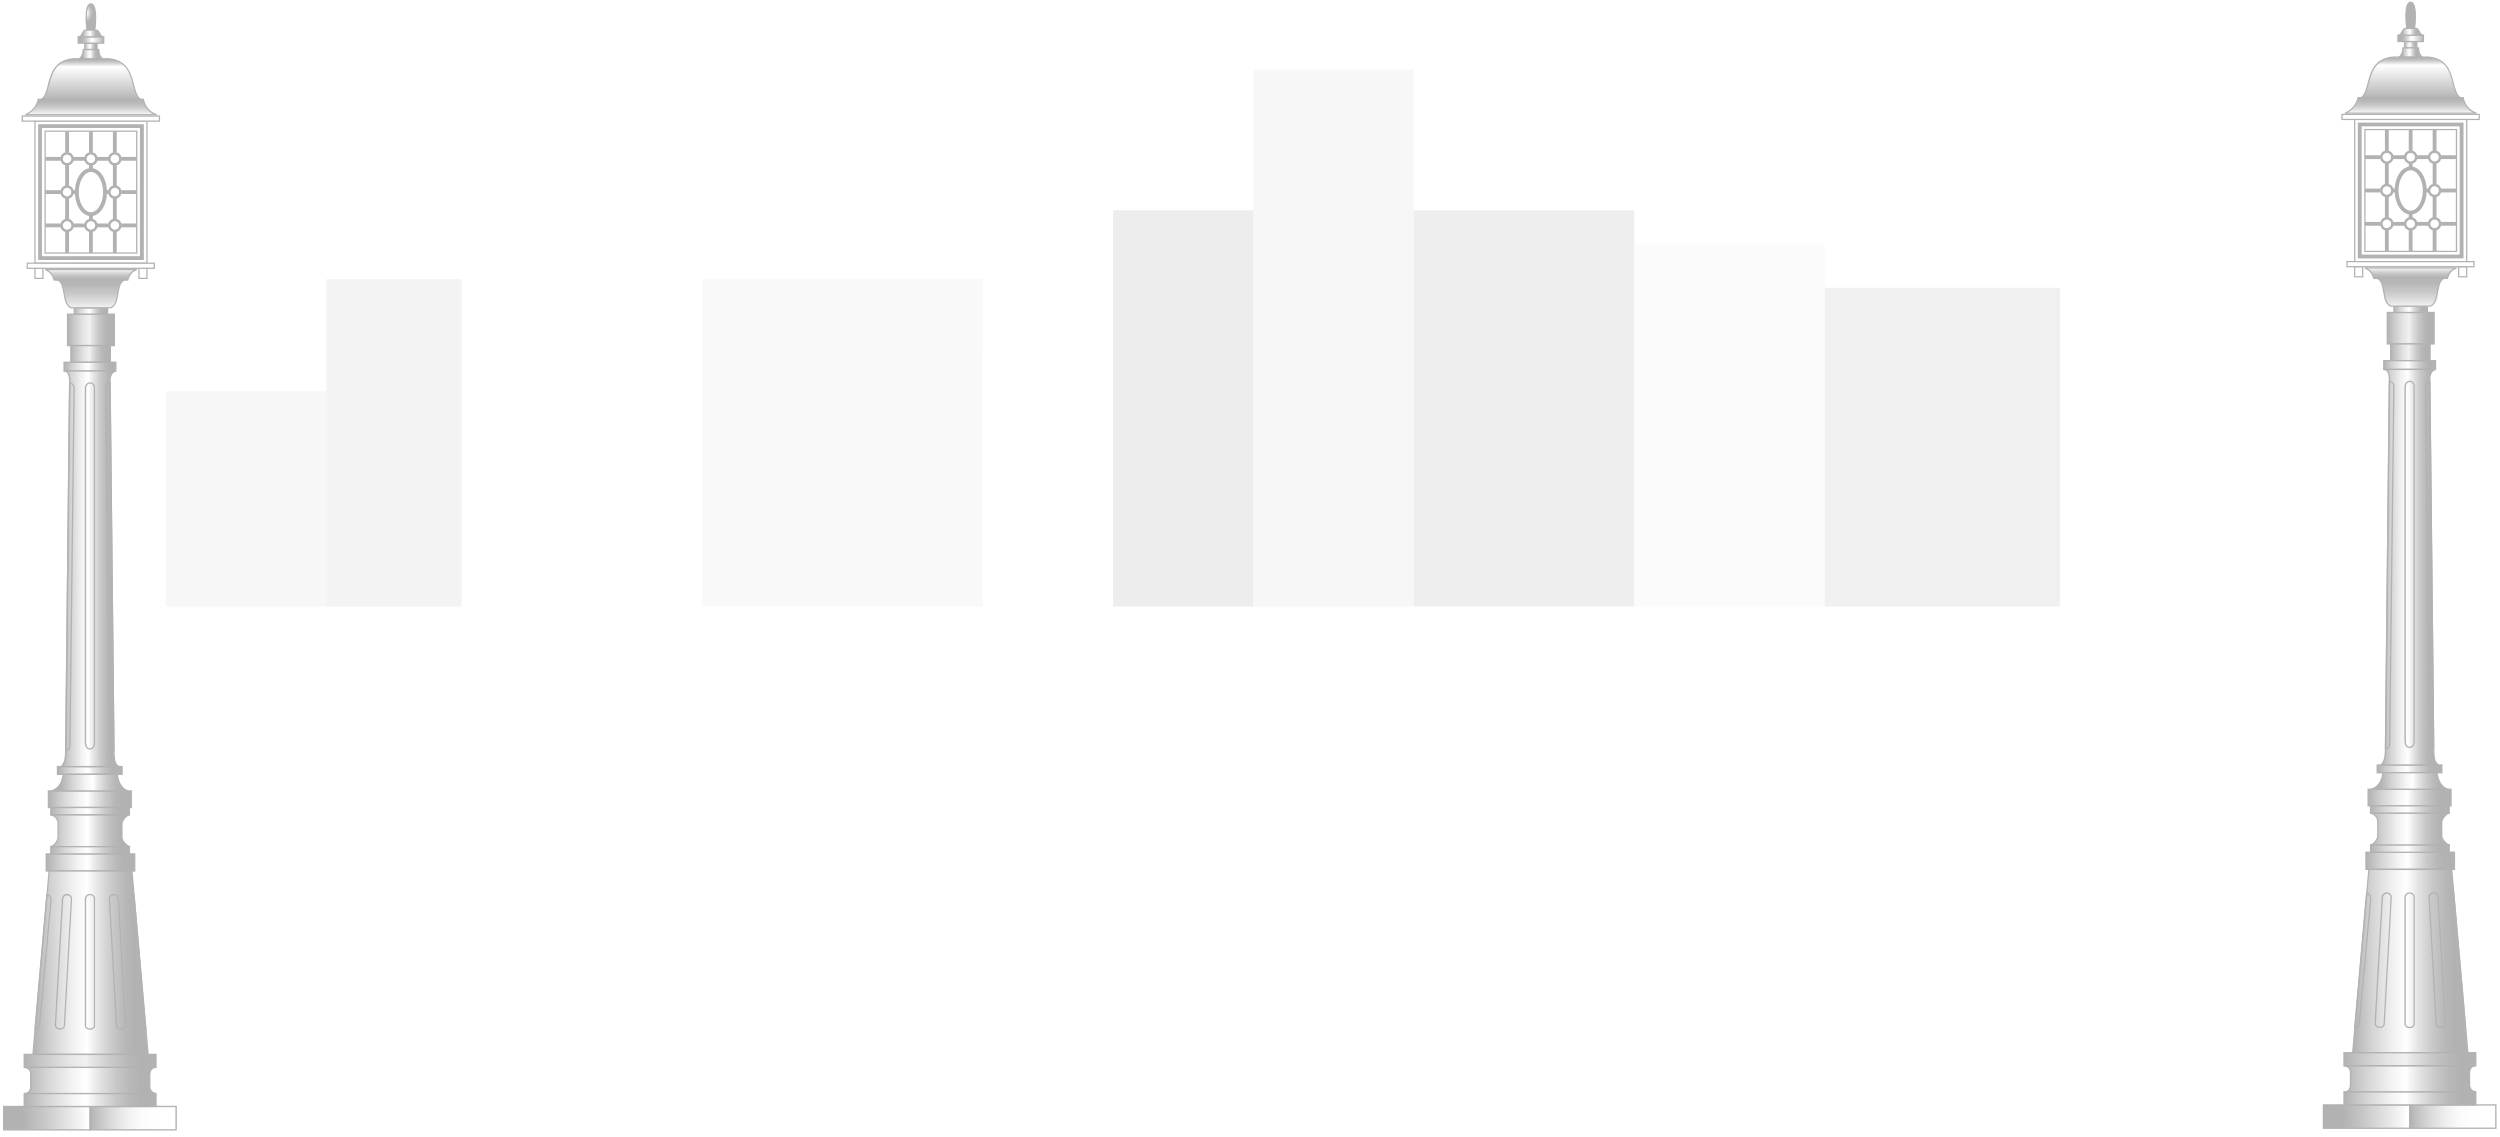 <?xml version="1.0" encoding="UTF-8"?>
<svg id="logos" xmlns="http://www.w3.org/2000/svg" xmlns:xlink="http://www.w3.org/1999/xlink" viewBox="0 0 300 136.41">
  <defs>
    <style>
      .cls-1 {
        fill: url(#radial-gradient-5);
      }

      .cls-1, .cls-2, .cls-3, .cls-4, .cls-5, .cls-6, .cls-7, .cls-8, .cls-9, .cls-10, .cls-11, .cls-12, .cls-13, .cls-14 {
        mix-blend-mode: multiply;
      }

      .cls-2 {
        fill: url(#radial-gradient-7);
      }

      .cls-3 {
        fill: url(#radial-gradient-3);
      }

      .cls-4 {
        fill: url(#radial-gradient-9);
      }

      .cls-15 {
        mask: url(#mask-22);
      }

      .cls-16 {
        mask: url(#mask-23);
      }

      .cls-17 {
        mask: url(#mask-24);
      }

      .cls-18 {
        mask: url(#mask-25);
      }

      .cls-19 {
        mask: url(#mask-15);
      }

      .cls-20 {
        mask: url(#mask-17);
      }

      .cls-21 {
        mask: url(#mask-18);
      }

      .cls-22 {
        mask: url(#mask-14);
      }

      .cls-23 {
        mask: url(#mask-13);
      }

      .cls-24 {
        mask: url(#mask-19);
      }

      .cls-25 {
        mask: url(#mask-12);
      }

      .cls-26 {
        mask: url(#mask-20);
      }

      .cls-27 {
        mask: url(#mask-21);
      }

      .cls-28 {
        mask: url(#mask-11);
      }

      .cls-29 {
        mask: url(#mask-16);
      }

      .cls-30 {
        mask: url(#mask-10);
      }

      .cls-31 {
        mask: url(#mask-27);
      }

      .cls-32 {
        mask: url(#mask-26);
      }

      .cls-33 {
        fill: url(#linear-gradient);
      }

      .cls-34 {
        filter: url(#luminosity-noclip-6);
      }

      .cls-35 {
        filter: url(#luminosity-noclip-8);
      }

      .cls-36 {
        filter: url(#luminosity-noclip-4);
      }

      .cls-37 {
        mask: url(#mask);
      }

      .cls-38 {
        filter: url(#luminosity-noclip-2);
      }

      .cls-39, .cls-40 {
        fill: #f7f7f7;
      }

      .cls-41, .cls-42, .cls-43 {
        fill: #ededed;
      }

      .cls-44, .cls-45, .cls-46 {
        fill: #fff;
      }

      .cls-47 {
        fill: #b2b2b2;
      }

      .cls-48 {
        fill: #1d1d1b;
      }

      .cls-49 {
        filter: url(#luminosity-noclip-18);
      }

      .cls-50 {
        filter: url(#luminosity-noclip-16);
      }

      .cls-51 {
        filter: url(#luminosity-noclip-26);
      }

      .cls-52 {
        filter: url(#luminosity-noclip-28);
      }

      .cls-53 {
        filter: url(#luminosity-noclip-14);
      }

      .cls-54 {
        filter: url(#luminosity-noclip-10);
      }

      .cls-55 {
        filter: url(#luminosity-noclip-12);
      }

      .cls-56 {
        filter: url(#luminosity-noclip-20);
      }

      .cls-57 {
        filter: url(#luminosity-noclip-22);
      }

      .cls-58 {
        filter: url(#luminosity-noclip-24);
      }

      .cls-59 {
        fill: url(#radial-gradient-21);
      }

      .cls-60 {
        fill: url(#radial-gradient-30);
      }

      .cls-61 {
        fill: url(#radial-gradient-26);
      }

      .cls-62 {
        fill: url(#radial-gradient-23);
      }

      .cls-63 {
        fill: url(#radial-gradient-28);
      }

      .cls-64 {
        fill: url(#radial-gradient-25);
      }

      .cls-65 {
        fill: url(#radial-gradient-10);
      }

      .cls-66 {
        fill: url(#radial-gradient-19);
      }

      .cls-67 {
        fill: url(#radial-gradient-17);
      }

      .cls-68 {
        fill: url(#radial-gradient-11);
      }

      .cls-69 {
        fill: url(#radial-gradient-15);
      }

      .cls-70 {
        fill: url(#radial-gradient-13);
      }

      .cls-71 {
        fill: url(#radial-gradient-6);
      }

      .cls-72 {
        fill: url(#radial-gradient-4);
      }

      .cls-73 {
        fill: url(#radial-gradient-8);
      }

      .cls-74 {
        fill: url(#radial-gradient-2);
      }

      .cls-75 {
        fill: url(#linear-gradient-8);
      }

      .cls-76 {
        fill: url(#linear-gradient-9);
      }

      .cls-77 {
        fill: url(#linear-gradient-3);
      }

      .cls-78 {
        fill: url(#linear-gradient-4);
      }

      .cls-79 {
        fill: url(#linear-gradient-2);
      }

      .cls-80 {
        fill: url(#linear-gradient-6);
      }

      .cls-81 {
        fill: url(#linear-gradient-7);
      }

      .cls-82 {
        fill: url(#linear-gradient-5);
      }

      .cls-5 {
        fill: url(#radial-gradient);
      }

      .cls-6 {
        fill: url(#radial-gradient-22);
      }

      .cls-7 {
        fill: url(#radial-gradient-24);
      }

      .cls-8 {
        fill: url(#radial-gradient-29);
      }

      .cls-9 {
        fill: url(#radial-gradient-14);
      }

      .cls-10 {
        fill: url(#radial-gradient-12);
      }

      .cls-11 {
        fill: url(#radial-gradient-16);
      }

      .cls-12 {
        fill: url(#radial-gradient-18);
      }

      .cls-13 {
        fill: url(#radial-gradient-27);
      }

      .cls-14 {
        fill: url(#radial-gradient-20);
      }

      .cls-83 {
        fill: url(#linear-gradient-51);
      }

      .cls-84 {
        fill: url(#linear-gradient-52);
      }

      .cls-85 {
        fill: url(#linear-gradient-50);
      }

      .cls-86 {
        fill: url(#linear-gradient-41);
      }

      .cls-87 {
        fill: url(#linear-gradient-40);
      }

      .cls-88 {
        fill: url(#linear-gradient-43);
      }

      .cls-89 {
        fill: url(#linear-gradient-42);
      }

      .cls-90 {
        fill: url(#linear-gradient-45);
      }

      .cls-91 {
        fill: url(#linear-gradient-46);
      }

      .cls-92 {
        fill: url(#linear-gradient-44);
      }

      .cls-93 {
        fill: url(#linear-gradient-49);
      }

      .cls-94 {
        fill: url(#linear-gradient-47);
      }

      .cls-95 {
        fill: url(#linear-gradient-48);
      }

      .cls-96 {
        fill: url(#linear-gradient-14);
      }

      .cls-97 {
        fill: url(#linear-gradient-18);
      }

      .cls-98 {
        fill: url(#linear-gradient-22);
      }

      .cls-99 {
        fill: url(#linear-gradient-20);
      }

      .cls-100 {
        fill: url(#linear-gradient-21);
      }

      .cls-101 {
        fill: url(#linear-gradient-23);
      }

      .cls-102 {
        fill: url(#linear-gradient-15);
      }

      .cls-103 {
        fill: url(#linear-gradient-19);
      }

      .cls-104 {
        fill: url(#linear-gradient-16);
      }

      .cls-105 {
        fill: url(#linear-gradient-17);
      }

      .cls-106 {
        fill: url(#linear-gradient-13);
      }

      .cls-107 {
        fill: url(#linear-gradient-12);
      }

      .cls-108 {
        fill: url(#linear-gradient-10);
      }

      .cls-109 {
        fill: url(#linear-gradient-11);
      }

      .cls-110 {
        fill: url(#linear-gradient-27);
      }

      .cls-111 {
        fill: url(#linear-gradient-24);
      }

      .cls-112 {
        fill: url(#linear-gradient-26);
      }

      .cls-113 {
        fill: url(#linear-gradient-38);
      }

      .cls-114 {
        fill: url(#linear-gradient-35);
      }

      .cls-115 {
        fill: url(#linear-gradient-37);
      }

      .cls-116 {
        fill: url(#linear-gradient-34);
      }

      .cls-117 {
        fill: url(#linear-gradient-39);
      }

      .cls-118 {
        fill: url(#linear-gradient-36);
      }

      .cls-119 {
        fill: url(#linear-gradient-25);
      }

      .cls-120 {
        fill: url(#linear-gradient-28);
      }

      .cls-121 {
        fill: url(#linear-gradient-29);
      }

      .cls-122 {
        fill: url(#linear-gradient-33);
      }

      .cls-123 {
        fill: url(#linear-gradient-30);
      }

      .cls-124 {
        fill: url(#linear-gradient-32);
      }

      .cls-125 {
        fill: url(#linear-gradient-31);
      }

      .cls-126 {
        mask: url(#mask-3);
      }

      .cls-127 {
        mask: url(#mask-2);
      }

      .cls-128 {
        mask: url(#mask-5);
      }

      .cls-129 {
        mask: url(#mask-4);
      }

      .cls-130 {
        mask: url(#mask-1);
      }

      .cls-131 {
        mask: url(#mask-7);
      }

      .cls-132 {
        mask: url(#mask-6);
      }

      .cls-133 {
        mask: url(#mask-8);
      }

      .cls-134 {
        mask: url(#mask-9);
      }

      .cls-135 {
        fill: #f9f9f9;
        opacity: .5;
      }

      .cls-136 {
        fill: #efefef;
      }

      .cls-136, .cls-45 {
        opacity: .9;
      }

      .cls-40, .cls-46 {
        opacity: .75;
      }

      .cls-42 {
        opacity: .65;
      }

      .cls-43 {
        opacity: .95;
      }
    </style>
    <linearGradient id="linear-gradient" x1="1446.32" y1="92.46" x2="1438.57" y2="92.46" gradientTransform="translate(-1431.67)" gradientUnits="userSpaceOnUse">
      <stop offset=".12" stop-color="#b2b2b2"/>
      <stop offset=".2" stop-color="#b8b8b8"/>
      <stop offset=".31" stop-color="#c9c9c9"/>
      <stop offset=".44" stop-color="#e6e6e6"/>
      <stop offset=".53" stop-color="#fff"/>
      <stop offset=".64" stop-color="#f3f3f3"/>
      <stop offset=".82" stop-color="#d4d4d4"/>
      <stop offset=".99" stop-color="#b2b2b2"/>
    </linearGradient>
    <linearGradient id="linear-gradient-2" x1="1447.42" y1="95.9" x2="1437.48" y2="95.9" gradientTransform="translate(-1431.67)" gradientUnits="userSpaceOnUse">
      <stop offset=".12" stop-color="#b2b2b2"/>
      <stop offset=".2" stop-color="#b8b8b8"/>
      <stop offset=".31" stop-color="#c9c9c9"/>
      <stop offset=".44" stop-color="#e6e6e6"/>
      <stop offset=".53" stop-color="#fff"/>
      <stop offset=".64" stop-color="#f3f3f3"/>
      <stop offset=".83" stop-color="#d4d4d4"/>
      <stop offset="1" stop-color="#b2b2b2"/>
    </linearGradient>
    <linearGradient id="linear-gradient-3" x1="1447.29" y1="99.68" x2="1437.67" y2="99.68" gradientTransform="translate(-1431.67)" gradientUnits="userSpaceOnUse">
      <stop offset=".12" stop-color="#b2b2b2"/>
      <stop offset=".2" stop-color="#b8b8b8"/>
      <stop offset=".31" stop-color="#c9c9c9"/>
      <stop offset=".44" stop-color="#e6e6e6"/>
      <stop offset=".53" stop-color="#fff"/>
      <stop offset=".64" stop-color="#f3f3f3"/>
      <stop offset=".83" stop-color="#d4d4d4"/>
      <stop offset="1" stop-color="#b2b2b2"/>
    </linearGradient>
    <linearGradient id="linear-gradient-4" x1="1447.05" y1="93.91" x2="1438.96" y2="93.91" gradientTransform="translate(-1431.67)" gradientUnits="userSpaceOnUse">
      <stop offset=".12" stop-color="#b2b2b2"/>
      <stop offset=".2" stop-color="#b8b8b8"/>
      <stop offset=".31" stop-color="#c9c9c9"/>
      <stop offset=".44" stop-color="#e6e6e6"/>
      <stop offset=".53" stop-color="#fff"/>
      <stop offset=".64" stop-color="#f3f3f3"/>
      <stop offset=".83" stop-color="#d4d4d4"/>
      <stop offset="1" stop-color="#b2b2b2"/>
    </linearGradient>
    <linearGradient id="linear-gradient-5" x1="1445.39" y1="39.58" x2="1439.78" y2="39.58" gradientTransform="translate(-1431.67)" gradientUnits="userSpaceOnUse">
      <stop offset=".12" stop-color="#b2b2b2"/>
      <stop offset=".21" stop-color="#b8b8b8"/>
      <stop offset=".34" stop-color="#c9c9c9"/>
      <stop offset=".49" stop-color="#e6e6e6"/>
      <stop offset=".53" stop-color="#f1f1f1"/>
      <stop offset=".66" stop-color="#e5e5e5"/>
      <stop offset=".88" stop-color="#c6c6c6"/>
      <stop offset="1" stop-color="#b2b2b2"/>
    </linearGradient>
    <linearGradient id="linear-gradient-6" x1="1444.91" y1="42.47" x2="1440.17" y2="42.47" gradientTransform="translate(-1431.67)" gradientUnits="userSpaceOnUse">
      <stop offset=".12" stop-color="#b2b2b2"/>
      <stop offset=".21" stop-color="#b8b8b8"/>
      <stop offset=".34" stop-color="#c9c9c9"/>
      <stop offset=".49" stop-color="#e6e6e6"/>
      <stop offset=".53" stop-color="#f1f1f1"/>
      <stop offset=".66" stop-color="#e5e5e5"/>
      <stop offset=".88" stop-color="#c6c6c6"/>
      <stop offset="1" stop-color="#b2b2b2"/>
    </linearGradient>
    <linearGradient id="linear-gradient-7" x1="1445.57" y1="43.99" x2="1439.35" y2="43.99" gradientTransform="translate(-1431.67)" gradientUnits="userSpaceOnUse">
      <stop offset=".12" stop-color="#b2b2b2"/>
      <stop offset=".2" stop-color="#b8b8b8"/>
      <stop offset=".31" stop-color="#c9c9c9"/>
      <stop offset=".44" stop-color="#e6e6e6"/>
      <stop offset=".53" stop-color="#fff"/>
      <stop offset=".64" stop-color="#f3f3f3"/>
      <stop offset=".83" stop-color="#d4d4d4"/>
      <stop offset="1" stop-color="#b2b2b2"/>
    </linearGradient>
    <linearGradient id="linear-gradient-8" x1="1445.86" y1="68.25" x2="1439.05" y2="68.25" gradientTransform="translate(-1431.67)" gradientUnits="userSpaceOnUse">
      <stop offset=".12" stop-color="#b2b2b2"/>
      <stop offset=".2" stop-color="#b8b8b8"/>
      <stop offset=".31" stop-color="#c9c9c9"/>
      <stop offset=".44" stop-color="#e6e6e6"/>
      <stop offset=".53" stop-color="#fff"/>
      <stop offset=".64" stop-color="#f3f3f3"/>
      <stop offset=".83" stop-color="#d4d4d4"/>
      <stop offset="1" stop-color="#b2b2b2"/>
    </linearGradient>
    <linearGradient id="linear-gradient-9" x1="1447.83" y1="103.49" x2="1437.22" y2="103.49" gradientTransform="translate(-1431.67)" gradientUnits="userSpaceOnUse">
      <stop offset=".12" stop-color="#b2b2b2"/>
      <stop offset=".2" stop-color="#b8b8b8"/>
      <stop offset=".31" stop-color="#c9c9c9"/>
      <stop offset=".44" stop-color="#e6e6e6"/>
      <stop offset=".53" stop-color="#fff"/>
      <stop offset=".64" stop-color="#f3f3f3"/>
      <stop offset=".83" stop-color="#d4d4d4"/>
      <stop offset="1" stop-color="#b2b2b2"/>
    </linearGradient>
    <linearGradient id="linear-gradient-10" x1="1449.43" y1="115.52" x2="1435.61" y2="115.52" gradientTransform="translate(-1431.67)" gradientUnits="userSpaceOnUse">
      <stop offset=".12" stop-color="#b2b2b2"/>
      <stop offset=".2" stop-color="#b8b8b8"/>
      <stop offset=".31" stop-color="#c9c9c9"/>
      <stop offset=".44" stop-color="#e6e6e6"/>
      <stop offset=".53" stop-color="#fff"/>
      <stop offset=".64" stop-color="#f3f3f3"/>
      <stop offset=".83" stop-color="#d4d4d4"/>
      <stop offset="1" stop-color="#b2b2b2"/>
    </linearGradient>
    <linearGradient id="linear-gradient-11" x1="1452.8" y1="134.18" x2="1442.45" y2="134.18" gradientTransform="translate(-1431.67)" gradientUnits="userSpaceOnUse">
      <stop offset=".23" stop-color="#fff"/>
      <stop offset=".41" stop-color="#fbfbfb"/>
      <stop offset=".58" stop-color="#efefef"/>
      <stop offset=".75" stop-color="#dbdbdb"/>
      <stop offset=".93" stop-color="#bfbfbf"/>
      <stop offset="1" stop-color="#b2b2b2"/>
    </linearGradient>
    <linearGradient id="linear-gradient-12" x1="3419.72" y1="134.18" x2="3430.06" y2="134.18" gradientTransform="translate(3430.24) rotate(-180) scale(1 -1)" gradientUnits="userSpaceOnUse">
      <stop offset="0" stop-color="#fff"/>
      <stop offset=".07" stop-color="#f6f6f6"/>
      <stop offset=".53" stop-color="#c5c5c5"/>
      <stop offset=".75" stop-color="#b2b2b2"/>
    </linearGradient>
    <linearGradient id="linear-gradient-13" x1="1447.2" y1="102.03" x2="1437.76" y2="102.03" gradientTransform="translate(-1431.67)" gradientUnits="userSpaceOnUse">
      <stop offset=".12" stop-color="#b2b2b2"/>
      <stop offset=".2" stop-color="#b8b8b8"/>
      <stop offset=".31" stop-color="#c9c9c9"/>
      <stop offset=".44" stop-color="#e6e6e6"/>
      <stop offset=".53" stop-color="#fff"/>
      <stop offset=".64" stop-color="#f3f3f3"/>
      <stop offset=".83" stop-color="#d4d4d4"/>
      <stop offset="1" stop-color="#b2b2b2"/>
    </linearGradient>
    <linearGradient id="linear-gradient-14" x1="1447.2" y1="97.33" x2="1437.76" y2="97.33" gradientTransform="translate(-1431.67)" gradientUnits="userSpaceOnUse">
      <stop offset=".12" stop-color="#b2b2b2"/>
      <stop offset=".2" stop-color="#b8b8b8"/>
      <stop offset=".31" stop-color="#c9c9c9"/>
      <stop offset=".44" stop-color="#e6e6e6"/>
      <stop offset=".53" stop-color="#fff"/>
      <stop offset=".64" stop-color="#f3f3f3"/>
      <stop offset=".83" stop-color="#d4d4d4"/>
      <stop offset="1" stop-color="#b2b2b2"/>
    </linearGradient>
    <linearGradient id="linear-gradient-15" x1="1450.4" y1="129.65" x2="1434.56" y2="129.65" gradientTransform="translate(-1431.67)" gradientUnits="userSpaceOnUse">
      <stop offset=".12" stop-color="#b2b2b2"/>
      <stop offset=".2" stop-color="#b8b8b8"/>
      <stop offset=".31" stop-color="#c9c9c9"/>
      <stop offset=".44" stop-color="#e6e6e6"/>
      <stop offset=".53" stop-color="#fff"/>
      <stop offset=".64" stop-color="#f3f3f3"/>
      <stop offset=".83" stop-color="#d4d4d4"/>
      <stop offset="1" stop-color="#b2b2b2"/>
    </linearGradient>
    <linearGradient id="linear-gradient-16" x1="1450.39" y1="127.3" x2="1434.58" y2="127.3" gradientTransform="translate(-1431.67)" gradientUnits="userSpaceOnUse">
      <stop offset=".12" stop-color="#b2b2b2"/>
      <stop offset=".21" stop-color="#b8b8b8"/>
      <stop offset=".34" stop-color="#c9c9c9"/>
      <stop offset=".49" stop-color="#e6e6e6"/>
      <stop offset=".53" stop-color="#f1f1f1"/>
      <stop offset=".66" stop-color="#e5e5e5"/>
      <stop offset=".88" stop-color="#c6c6c6"/>
      <stop offset="1" stop-color="#b2b2b2"/>
    </linearGradient>
    <linearGradient id="linear-gradient-17" x1="1450.39" y1="132" x2="1434.58" y2="132" gradientTransform="translate(-1431.67)" gradientUnits="userSpaceOnUse">
      <stop offset=".12" stop-color="#b2b2b2"/>
      <stop offset=".2" stop-color="#b8b8b8"/>
      <stop offset=".31" stop-color="#c9c9c9"/>
      <stop offset=".44" stop-color="#e6e6e6"/>
      <stop offset=".53" stop-color="#fff"/>
      <stop offset=".64" stop-color="#f3f3f3"/>
      <stop offset=".83" stop-color="#d4d4d4"/>
      <stop offset="1" stop-color="#b2b2b2"/>
    </linearGradient>
    <linearGradient id="linear-gradient-18" x1="4981.37" y1="37.31" x2="4985.38" y2="37.31" gradientTransform="translate(4994.29) rotate(-180) scale(1 -1)" gradientUnits="userSpaceOnUse">
      <stop offset=".12" stop-color="#b2b2b2"/>
      <stop offset=".2" stop-color="#b8b8b8"/>
      <stop offset=".31" stop-color="#c9c9c9"/>
      <stop offset=".44" stop-color="#e6e6e6"/>
      <stop offset=".53" stop-color="#fff"/>
      <stop offset=".64" stop-color="#f3f3f3"/>
      <stop offset=".83" stop-color="#d4d4d4"/>
      <stop offset="1" stop-color="#b2b2b2"/>
    </linearGradient>
    <filter id="luminosity-noclip-2" data-name="luminosity-noclip" x="5.41" y="15.69" width="11.01" height="14.74" color-interpolation-filters="sRGB" filterUnits="userSpaceOnUse">
      <feFlood flood-color="#fff" result="bg"/>
      <feBlend in="SourceGraphic" in2="bg"/>
    </filter>
    <filter id="luminosity-noclip-3" x="9470.6" y="-8562.71" width="-32766" height="32766" color-interpolation-filters="sRGB" filterUnits="userSpaceOnUse">
      <feFlood flood-color="#fff" result="bg"/>
      <feBlend in="SourceGraphic" in2="bg"/>
    </filter>
    <mask id="mask-1" x="9470.6" y="-8562.71" width="-32766" height="32766" maskUnits="userSpaceOnUse"/>
    <radialGradient id="radial-gradient" cx="10.91" cy="23.06" fx="10.91" fy="23.06" r="6.5" gradientUnits="userSpaceOnUse">
      <stop offset=".11" stop-color="#000"/>
      <stop offset=".18" stop-color="#141414"/>
      <stop offset=".28" stop-color="#2d2d2d"/>
      <stop offset=".39" stop-color="#3f3f3f"/>
      <stop offset=".51" stop-color="#494949"/>
      <stop offset=".65" stop-color="#4d4d4d"/>
      <stop offset=".69" stop-color="#555"/>
      <stop offset=".76" stop-color="#6c6c6c"/>
      <stop offset=".84" stop-color="#929292"/>
      <stop offset=".93" stop-color="#c6c6c6"/>
      <stop offset="1" stop-color="#f2f2f2"/>
    </radialGradient>
    <mask id="mask" x="5.41" y="15.69" width="11.01" height="14.74" maskUnits="userSpaceOnUse">
      <g class="cls-38">
        <g class="cls-130">
          <rect class="cls-5" x="5.41" y="15.69" width="11.01" height="14.74"/>
        </g>
      </g>
    </mask>
    <radialGradient id="radial-gradient-2" cx="10.91" cy="23.06" fx="10.91" fy="23.06" r="6.5" gradientUnits="userSpaceOnUse">
      <stop offset=".11" stop-color="#fff"/>
      <stop offset=".22" stop-color="#eaeaea"/>
      <stop offset=".35" stop-color="#d8d8d8"/>
      <stop offset=".49" stop-color="#cecece"/>
      <stop offset=".65" stop-color="#cbcbcb"/>
      <stop offset=".74" stop-color="#d3d3d3"/>
      <stop offset=".89" stop-color="#eaeaea"/>
      <stop offset="1" stop-color="#fff"/>
    </radialGradient>
    <filter id="luminosity-noclip-4" x="8.28" y="19.28" width="2.41" height="3.54" color-interpolation-filters="sRGB" filterUnits="userSpaceOnUse">
      <feFlood flood-color="#fff" result="bg"/>
      <feBlend in="SourceGraphic" in2="bg"/>
    </filter>
    <filter id="luminosity-noclip-5" x="9470.6" y="-8562.71" width="-32766" height="32766" color-interpolation-filters="sRGB" filterUnits="userSpaceOnUse">
      <feFlood flood-color="#fff" result="bg"/>
      <feBlend in="SourceGraphic" in2="bg"/>
    </filter>
    <mask id="mask-3" x="9470.6" y="-8562.71" width="-32766" height="32766" maskUnits="userSpaceOnUse"/>
    <radialGradient id="radial-gradient-3" cx="9.48" cy="21.05" fx="9.48" fy="21.05" r="1.6" gradientUnits="userSpaceOnUse">
      <stop offset=".11" stop-color="#000"/>
      <stop offset=".36" stop-color="#4c4c4c"/>
      <stop offset=".68" stop-color="#a4a4a4"/>
      <stop offset=".89" stop-color="#dcdcdc"/>
      <stop offset="1" stop-color="#f2f2f2"/>
    </radialGradient>
    <mask id="mask-2" x="8.28" y="19.28" width="2.41" height="3.54" maskUnits="userSpaceOnUse">
      <g class="cls-36">
        <g class="cls-126">
          <path class="cls-3" d="M9,22.82h-.17c-.08-.19-.2-.43-.55-.55v-2.44c.3-.08,.48-.32,.55-.55h1.31c.08,.28,.35,.47,.55,.55v.36c-.76,.1-1.63,1.16-1.69,2.63Z"/>
        </g>
      </g>
    </mask>
    <radialGradient id="radial-gradient-4" cx="9.48" cy="21.05" fx="9.48" fy="21.05" r="1.6" gradientUnits="userSpaceOnUse">
      <stop offset=".11" stop-color="#fff"/>
      <stop offset=".12" stop-color="#fefefe"/>
      <stop offset=".71" stop-color="#c7c7c7"/>
      <stop offset="1" stop-color="#b2b2b2"/>
    </radialGradient>
    <filter id="luminosity-noclip-6" x="11.14" y="19.28" width="2.41" height="3.54" color-interpolation-filters="sRGB" filterUnits="userSpaceOnUse">
      <feFlood flood-color="#fff" result="bg"/>
      <feBlend in="SourceGraphic" in2="bg"/>
    </filter>
    <filter id="luminosity-noclip-7" x="9470.6" y="-8562.71" width="-32766" height="32766" color-interpolation-filters="sRGB" filterUnits="userSpaceOnUse">
      <feFlood flood-color="#fff" result="bg"/>
      <feBlend in="SourceGraphic" in2="bg"/>
    </filter>
    <mask id="mask-5" x="9470.6" y="-8562.71" width="-32766" height="32766" maskUnits="userSpaceOnUse"/>
    <radialGradient id="radial-gradient-5" cx="12.35" fx="12.35" r="1.51" xlink:href="#radial-gradient-3"/>
    <mask id="mask-4" x="11.14" y="19.28" width="2.41" height="3.54" maskUnits="userSpaceOnUse">
      <g class="cls-34">
        <g class="cls-128">
          <path class="cls-1" d="M12.83,22.82h.17c.08-.19,.2-.43,.55-.55v-2.44c-.3-.08-.48-.32-.55-.55h-1.31c-.08,.28-.31,.43-.55,.55v.36c.76,.1,1.6,1.17,1.68,2.63Z"/>
        </g>
      </g>
    </mask>
    <radialGradient id="radial-gradient-6" cx="12.35" cy="21.05" fx="12.35" fy="21.05" r="1.51" gradientUnits="userSpaceOnUse">
      <stop offset=".11" stop-color="#fff"/>
      <stop offset=".12" stop-color="#fefefe"/>
      <stop offset=".71" stop-color="#c7c7c7"/>
      <stop offset="1" stop-color="#b2b2b2"/>
    </radialGradient>
    <filter id="luminosity-noclip-8" x="11.15" y="23.28" width="2.41" height="3.54" color-interpolation-filters="sRGB" filterUnits="userSpaceOnUse">
      <feFlood flood-color="#fff" result="bg"/>
      <feBlend in="SourceGraphic" in2="bg"/>
    </filter>
    <filter id="luminosity-noclip-9" x="9470.6" y="-8562.71" width="-32766" height="32766" color-interpolation-filters="sRGB" filterUnits="userSpaceOnUse">
      <feFlood flood-color="#fff" result="bg"/>
      <feBlend in="SourceGraphic" in2="bg"/>
    </filter>
    <mask id="mask-7" x="9470.6" y="-8562.71" width="-32766" height="32766" maskUnits="userSpaceOnUse"/>
    <radialGradient id="radial-gradient-7" cx="3514.84" cy="1465.82" fx="3514.84" fy="1465.82" r="1.6" gradientTransform="translate(3527.19 1490.86) rotate(-180)" xlink:href="#radial-gradient-3"/>
    <mask id="mask-6" x="11.15" y="23.28" width="2.41" height="3.54" maskUnits="userSpaceOnUse">
      <g class="cls-35">
        <g class="cls-131">
          <path class="cls-2" d="M12.83,23.28h.17c.08,.19,.2,.43,.55,.55v2.44c-.3,.08-.48,.32-.55,.55h-1.31c-.08-.28-.28-.43-.55-.55v-.36c.76-.1,1.61-1.16,1.69-2.63Z"/>
        </g>
      </g>
    </mask>
    <radialGradient id="radial-gradient-8" cx="3514.84" cy="1465.82" fx="3514.84" fy="1465.82" r="1.6" gradientTransform="translate(3527.19 1490.86) rotate(-180)" gradientUnits="userSpaceOnUse">
      <stop offset=".11" stop-color="#fff"/>
      <stop offset=".12" stop-color="#fefefe"/>
      <stop offset=".71" stop-color="#c7c7c7"/>
      <stop offset="1" stop-color="#b2b2b2"/>
    </radialGradient>
    <filter id="luminosity-noclip-10" x="8.28" y="23.28" width="2.41" height="3.54" color-interpolation-filters="sRGB" filterUnits="userSpaceOnUse">
      <feFlood flood-color="#fff" result="bg"/>
      <feBlend in="SourceGraphic" in2="bg"/>
    </filter>
    <filter id="luminosity-noclip-11" x="9470.6" y="-8562.71" width="-32766" height="32766" color-interpolation-filters="sRGB" filterUnits="userSpaceOnUse">
      <feFlood flood-color="#fff" result="bg"/>
      <feBlend in="SourceGraphic" in2="bg"/>
    </filter>
    <mask id="mask-9" x="9470.6" y="-8562.71" width="-32766" height="32766" maskUnits="userSpaceOnUse"/>
    <radialGradient id="radial-gradient-9" cx="3517.71" cy="1465.82" fx="3517.71" fy="1465.82" r="1.51" gradientTransform="translate(3527.19 1490.86) rotate(-180)" xlink:href="#radial-gradient-3"/>
    <mask id="mask-8" x="8.28" y="23.28" width="2.41" height="3.54" maskUnits="userSpaceOnUse">
      <g class="cls-54">
        <g class="cls-134">
          <path class="cls-4" d="M9,23.28h-.17c-.08,.19-.2,.43-.55,.55v2.44c.3,.08,.48,.32,.55,.55h1.31c.12-.25,.29-.5,.55-.55v-.36c-.76-.1-1.63-1.17-1.68-2.63Z"/>
        </g>
      </g>
    </mask>
    <radialGradient id="radial-gradient-10" cx="3517.71" cy="1465.82" fx="3517.71" fy="1465.82" r="1.51" gradientTransform="translate(3527.19 1490.86) rotate(-180)" gradientUnits="userSpaceOnUse">
      <stop offset=".11" stop-color="#fff"/>
      <stop offset=".12" stop-color="#fefefe"/>
      <stop offset=".71" stop-color="#c7c7c7"/>
      <stop offset="1" stop-color="#b2b2b2"/>
    </radialGradient>
    <linearGradient id="linear-gradient-19" x1="4982.65" y1="5.56" x2="4984.12" y2="5.56" gradientTransform="translate(4994.29) rotate(-180) scale(1 -1)" gradientUnits="userSpaceOnUse">
      <stop offset=".12" stop-color="#b2b2b2"/>
      <stop offset=".2" stop-color="#b8b8b8"/>
      <stop offset=".31" stop-color="#c9c9c9"/>
      <stop offset=".44" stop-color="#e6e6e6"/>
      <stop offset=".53" stop-color="#fff"/>
      <stop offset=".64" stop-color="#f3f3f3"/>
      <stop offset=".83" stop-color="#d4d4d4"/>
      <stop offset="1" stop-color="#b2b2b2"/>
    </linearGradient>
    <linearGradient id="linear-gradient-20" x1="4984.91" y1="4.79" x2="4981.85" y2="4.79" gradientTransform="translate(4994.29) rotate(-180) scale(1 -1)" gradientUnits="userSpaceOnUse">
      <stop offset=".12" stop-color="#b2b2b2"/>
      <stop offset=".2" stop-color="#b8b8b8"/>
      <stop offset=".31" stop-color="#c9c9c9"/>
      <stop offset=".44" stop-color="#e6e6e6"/>
      <stop offset=".53" stop-color="#fff"/>
      <stop offset=".64" stop-color="#f3f3f3"/>
      <stop offset=".83" stop-color="#d4d4d4"/>
      <stop offset="1" stop-color="#b2b2b2"/>
    </linearGradient>
    <radialGradient id="radial-gradient-11" cx="168.93" cy="-60.66" fx="168.93" fy="-60.66" r="1.4" gradientTransform="translate(-101.21 54.92) scale(.66 .88)" gradientUnits="userSpaceOnUse">
      <stop offset=".21" stop-color="#fff"/>
      <stop offset=".41" stop-color="#e0e0e0"/>
      <stop offset=".64" stop-color="#c6c6c6"/>
      <stop offset=".84" stop-color="#b7b7b7"/>
      <stop offset="1" stop-color="#b2b2b2"/>
    </radialGradient>
    <filter id="luminosity-noclip-12" x="9.45" y="20.62" width="2.92" height="4.87" color-interpolation-filters="sRGB" filterUnits="userSpaceOnUse">
      <feFlood flood-color="#fff" result="bg"/>
      <feBlend in="SourceGraphic" in2="bg"/>
    </filter>
    <filter id="luminosity-noclip-13" x="9470.6" y="-8562.71" width="-32766" height="32766" color-interpolation-filters="sRGB" filterUnits="userSpaceOnUse">
      <feFlood flood-color="#fff" result="bg"/>
      <feBlend in="SourceGraphic" in2="bg"/>
    </filter>
    <mask id="mask-11" x="9470.6" y="-8562.71" width="-32766" height="32766" maskUnits="userSpaceOnUse"/>
    <radialGradient id="radial-gradient-12" cx="10.91" cy="23.05" fx="10.91" fy="23.05" r="2.33" gradientUnits="userSpaceOnUse">
      <stop offset=".11" stop-color="#000"/>
      <stop offset=".2" stop-color="#2d2d2d"/>
      <stop offset=".31" stop-color="#606060"/>
      <stop offset=".43" stop-color="#8d8d8d"/>
      <stop offset=".54" stop-color="#b1b1b1"/>
      <stop offset=".66" stop-color="#cdcdcd"/>
      <stop offset=".77" stop-color="#e1e1e1"/>
      <stop offset=".89" stop-color="#ededed"/>
      <stop offset="1" stop-color="#f2f2f2"/>
    </radialGradient>
    <mask id="mask-10" x="9.45" y="20.62" width="2.92" height="4.87" maskUnits="userSpaceOnUse">
      <g class="cls-55">
        <g class="cls-28">
          <path class="cls-10" d="M12.37,23.05c0,1.34-.65,2.43-1.46,2.43s-1.46-1.09-1.46-2.43,.65-2.43,1.46-2.43,1.46,1.09,1.46,2.43Z"/>
        </g>
      </g>
    </mask>
    <radialGradient id="radial-gradient-13" cx="10.91" cy="23.05" fx="10.91" fy="23.05" r="2.33" gradientUnits="userSpaceOnUse">
      <stop offset=".11" stop-color="#fff"/>
      <stop offset=".19" stop-color="#f1f1f1"/>
      <stop offset=".39" stop-color="#d6d6d6"/>
      <stop offset=".59" stop-color="#c2c2c2"/>
      <stop offset=".8" stop-color="#b5b5b5"/>
      <stop offset="1" stop-color="#b2b2b2"/>
    </radialGradient>
    <linearGradient id="linear-gradient-21" x1="10.91" y1="32.28" x2="10.91" y2="33.64" gradientUnits="userSpaceOnUse">
      <stop offset="0" stop-color="#fff"/>
      <stop offset=".26" stop-color="#e1e1e1"/>
      <stop offset=".54" stop-color="#c7c7c7"/>
      <stop offset=".8" stop-color="#b7b7b7"/>
      <stop offset="1" stop-color="#b2b2b2"/>
    </linearGradient>
    <linearGradient id="linear-gradient-22" x1="10.91" y1="1516.33" x2="10.91" y2="1518.32" gradientTransform="translate(0 1530.2) scale(1 -1)" gradientUnits="userSpaceOnUse">
      <stop offset="0" stop-color="#fff"/>
      <stop offset=".26" stop-color="#e1e1e1"/>
      <stop offset=".54" stop-color="#c7c7c7"/>
      <stop offset=".8" stop-color="#b7b7b7"/>
      <stop offset="1" stop-color="#b2b2b2"/>
    </linearGradient>
    <linearGradient id="linear-gradient-23" x1="11.85" y1="1523.7" x2="9.93" y2="1523.7" gradientTransform="translate(0 1530.2) scale(1 -1)" gradientUnits="userSpaceOnUse">
      <stop offset=".12" stop-color="#b2b2b2"/>
      <stop offset=".2" stop-color="#b8b8b8"/>
      <stop offset=".31" stop-color="#c9c9c9"/>
      <stop offset=".44" stop-color="#e6e6e6"/>
      <stop offset=".53" stop-color="#fff"/>
      <stop offset=".64" stop-color="#f3f3f3"/>
      <stop offset=".83" stop-color="#d4d4d4"/>
      <stop offset="1" stop-color="#b2b2b2"/>
    </linearGradient>
    <linearGradient id="linear-gradient-24" x1="11.85" y1="1526.19" x2="9.93" y2="1526.19" gradientTransform="translate(0 1530.2) scale(1 -1)" gradientUnits="userSpaceOnUse">
      <stop offset=".12" stop-color="#b2b2b2"/>
      <stop offset=".2" stop-color="#b8b8b8"/>
      <stop offset=".31" stop-color="#c9c9c9"/>
      <stop offset=".44" stop-color="#e6e6e6"/>
      <stop offset=".53" stop-color="#fff"/>
      <stop offset=".64" stop-color="#f3f3f3"/>
      <stop offset=".83" stop-color="#d4d4d4"/>
      <stop offset="1" stop-color="#b2b2b2"/>
    </linearGradient>
    <linearGradient id="linear-gradient-25" x1="3509.67" y1="36.87" x2="3509.67" y2="33.3" gradientTransform="translate(3520.59) rotate(-180) scale(1 -1)" gradientUnits="userSpaceOnUse">
      <stop offset="0" stop-color="#f1f1f1"/>
      <stop offset=".16" stop-color="#e1e1e1"/>
      <stop offset=".48" stop-color="#c7c7c7"/>
      <stop offset=".77" stop-color="#b7b7b7"/>
      <stop offset="1" stop-color="#b2b2b2"/>
    </linearGradient>
    <linearGradient id="linear-gradient-26" x1="3506.29" y1="1530.58" x2="3506.29" y2="1525.59" gradientTransform="translate(3517.2 1537.69) rotate(-180)" gradientUnits="userSpaceOnUse">
      <stop offset="0" stop-color="#b2b2b2"/>
      <stop offset=".03" stop-color="#b8b8b8"/>
      <stop offset=".08" stop-color="#cbcbcb"/>
      <stop offset=".14" stop-color="#e9e9e9"/>
      <stop offset=".18" stop-color="#fff"/>
      <stop offset="1" stop-color="#b2b2b2"/>
    </linearGradient>
    <filter id="luminosity-noclip-14" x="1.01" y="13.16" width="19.8" height="19.8" color-interpolation-filters="sRGB" filterUnits="userSpaceOnUse">
      <feFlood flood-color="#fff" result="bg"/>
      <feBlend in="SourceGraphic" in2="bg"/>
    </filter>
    <filter id="luminosity-noclip-15" x="9470.6" y="-8562.71" width="-32766" height="32766" color-interpolation-filters="sRGB" filterUnits="userSpaceOnUse">
      <feFlood flood-color="#fff" result="bg"/>
      <feBlend in="SourceGraphic" in2="bg"/>
    </filter>
    <mask id="mask-13" x="9470.6" y="-8562.71" width="-32766" height="32766" maskUnits="userSpaceOnUse"/>
    <radialGradient id="radial-gradient-14" cx="10.91" cy="23.06" fx="10.91" fy="23.06" r="15.4" gradientUnits="userSpaceOnUse">
      <stop offset=".02" stop-color="#000"/>
      <stop offset=".07" stop-color="#050505"/>
      <stop offset=".14" stop-color="#151515"/>
      <stop offset=".21" stop-color="#2f2f2f"/>
      <stop offset=".29" stop-color="#545454"/>
      <stop offset=".37" stop-color="#828282"/>
      <stop offset=".43" stop-color="#a6a6a6"/>
      <stop offset=".5" stop-color="#7a7a7a"/>
      <stop offset=".54" stop-color="#696969"/>
      <stop offset=".64" stop-color="#000"/>
    </radialGradient>
    <mask id="mask-12" x="1.01" y="13.16" width="19.8" height="19.8" maskUnits="userSpaceOnUse">
      <g class="cls-53">
        <g class="cls-23">
          <path class="cls-9" d="M20.82,23.06c0,5.47-4.43,9.9-9.9,9.9S1.01,28.53,1.01,23.06,5.44,13.16,10.91,13.16s9.9,4.43,9.9,9.9Z"/>
        </g>
      </g>
    </mask>
    <radialGradient id="radial-gradient-15" cx="10.91" cy="23.06" fx="10.91" fy="23.06" r="15.4" gradientUnits="userSpaceOnUse">
      <stop offset=".02" stop-color="#fff"/>
      <stop offset=".12" stop-color="#f9f9f9"/>
      <stop offset=".26" stop-color="#e9e9e9"/>
      <stop offset=".41" stop-color="#cfcfcf"/>
      <stop offset=".43" stop-color="#cbcbcb"/>
      <stop offset=".5" stop-color="#ededed"/>
      <stop offset=".54" stop-color="#fff"/>
      <stop offset=".64" stop-color="#fff"/>
    </radialGradient>
    <linearGradient id="linear-gradient-27" x1="1724.68" y1="92.26" x2="1716.93" y2="92.26" xlink:href="#linear-gradient"/>
    <linearGradient id="linear-gradient-28" x1="1725.78" y1="95.71" x2="1715.85" y2="95.71" xlink:href="#linear-gradient-8"/>
    <linearGradient id="linear-gradient-29" x1="1725.66" y1="99.49" x2="1716.04" y2="99.49" xlink:href="#linear-gradient-8"/>
    <linearGradient id="linear-gradient-30" x1="1725.41" y1="93.72" x2="1717.33" y2="93.72" xlink:href="#linear-gradient-8"/>
    <linearGradient id="linear-gradient-31" x1="1723.75" y1="39.39" x2="1718.15" y2="39.39" xlink:href="#linear-gradient-16"/>
    <linearGradient id="linear-gradient-32" x1="1723.28" y1="42.27" x2="1718.54" y2="42.27" xlink:href="#linear-gradient-16"/>
    <linearGradient id="linear-gradient-33" x1="1723.93" y1="43.8" x2="1717.72" y2="43.8" xlink:href="#linear-gradient-8"/>
    <linearGradient id="linear-gradient-34" x1="1724.22" y1="68.06" x2="1717.42" y2="68.06" xlink:href="#linear-gradient-8"/>
    <linearGradient id="linear-gradient-35" x1="1726.2" y1="103.3" x2="1715.59" y2="103.3" xlink:href="#linear-gradient-8"/>
    <linearGradient id="linear-gradient-36" x1="1727.8" y1="115.33" x2="1713.98" y2="115.33" xlink:href="#linear-gradient-8"/>
    <linearGradient id="linear-gradient-37" x1="1731.17" y1="133.99" x2="1720.82" y2="133.99" xlink:href="#linear-gradient-11"/>
    <linearGradient id="linear-gradient-38" x1="3141.35" y1="133.99" x2="3151.7" y2="133.99" xlink:href="#linear-gradient-12"/>
    <linearGradient id="linear-gradient-39" x1="1725.57" y1="101.84" x2="1716.13" y2="101.84" xlink:href="#linear-gradient-8"/>
    <linearGradient id="linear-gradient-40" x1="1725.57" y1="97.14" x2="1716.13" y2="97.14" xlink:href="#linear-gradient-8"/>
    <linearGradient id="linear-gradient-41" x1="1728.77" y1="129.46" x2="1712.93" y2="129.46" xlink:href="#linear-gradient-8"/>
    <linearGradient id="linear-gradient-42" x1="1728.75" y1="127.11" x2="1712.94" y2="127.11" xlink:href="#linear-gradient-16"/>
    <linearGradient id="linear-gradient-43" x1="1728.75" y1="131.81" x2="1712.94" y2="131.81" xlink:href="#linear-gradient-8"/>
    <linearGradient id="linear-gradient-44" x1="4703" y1="37.12" x2="4707.01" y2="37.12" gradientTransform="translate(4994.29) rotate(-180) scale(1 -1)" xlink:href="#linear-gradient-8"/>
    <filter id="luminosity-noclip-16" x="283.77" y="15.49" width="11.01" height="14.74" color-interpolation-filters="sRGB" filterUnits="userSpaceOnUse">
      <feFlood flood-color="#fff" result="bg"/>
      <feBlend in="SourceGraphic" in2="bg"/>
    </filter>
    <filter id="luminosity-noclip-17" x="9470.6" y="-8562.71" width="-32766" height="32766" color-interpolation-filters="sRGB" filterUnits="userSpaceOnUse">
      <feFlood flood-color="#fff" result="bg"/>
      <feBlend in="SourceGraphic" in2="bg"/>
    </filter>
    <mask id="mask-15" x="9470.6" y="-8562.71" width="-32766" height="32766" maskUnits="userSpaceOnUse"/>
    <radialGradient id="radial-gradient-16" cx="289.28" cy="22.86" fx="289.28" fy="22.86" r="6.5" xlink:href="#radial-gradient"/>
    <mask id="mask-14" x="283.77" y="15.49" width="11.01" height="14.74" maskUnits="userSpaceOnUse">
      <g class="cls-50">
        <g class="cls-19">
          <rect class="cls-11" x="283.77" y="15.49" width="11.01" height="14.74"/>
        </g>
      </g>
    </mask>
    <radialGradient id="radial-gradient-17" cx="289.28" cy="22.86" fx="289.28" fy="22.86" r="6.5" xlink:href="#radial-gradient-2"/>
    <filter id="luminosity-noclip-18" x="286.65" y="19.09" width="2.41" height="3.54" color-interpolation-filters="sRGB" filterUnits="userSpaceOnUse">
      <feFlood flood-color="#fff" result="bg"/>
      <feBlend in="SourceGraphic" in2="bg"/>
    </filter>
    <filter id="luminosity-noclip-19" x="9470.6" y="-8562.71" width="-32766" height="32766" color-interpolation-filters="sRGB" filterUnits="userSpaceOnUse">
      <feFlood flood-color="#fff" result="bg"/>
      <feBlend in="SourceGraphic" in2="bg"/>
    </filter>
    <mask id="mask-17" x="9470.6" y="-8562.71" width="-32766" height="32766" maskUnits="userSpaceOnUse"/>
    <radialGradient id="radial-gradient-18" cx="287.85" cy="20.86" fx="287.85" fy="20.86" r="1.6" xlink:href="#radial-gradient-3"/>
    <mask id="mask-16" x="286.65" y="19.09" width="2.41" height="3.54" maskUnits="userSpaceOnUse">
      <g class="cls-49">
        <g class="cls-20">
          <path class="cls-12" d="M287.37,22.63h-.17c-.08-.19-.2-.43-.55-.55v-2.44c.3-.08,.48-.32,.55-.55h1.31c.08,.28,.35,.47,.55,.55v.36c-.76,.1-1.63,1.16-1.69,2.63Z"/>
        </g>
      </g>
    </mask>
    <radialGradient id="radial-gradient-19" cx="287.85" cy="20.86" fx="287.85" fy="20.86" r="1.6" gradientTransform="matrix(1, 0, 0, 1, 0, 0)" xlink:href="#radial-gradient-10"/>
    <filter id="luminosity-noclip-20" x="289.51" y="19.09" width="2.41" height="3.54" color-interpolation-filters="sRGB" filterUnits="userSpaceOnUse">
      <feFlood flood-color="#fff" result="bg"/>
      <feBlend in="SourceGraphic" in2="bg"/>
    </filter>
    <filter id="luminosity-noclip-21" x="9470.6" y="-8562.71" width="-32766" height="32766" color-interpolation-filters="sRGB" filterUnits="userSpaceOnUse">
      <feFlood flood-color="#fff" result="bg"/>
      <feBlend in="SourceGraphic" in2="bg"/>
    </filter>
    <mask id="mask-19" x="9470.6" y="-8562.71" width="-32766" height="32766" maskUnits="userSpaceOnUse"/>
    <radialGradient id="radial-gradient-20" cx="290.72" cy="20.86" fx="290.72" fy="20.86" r="1.51" xlink:href="#radial-gradient-3"/>
    <mask id="mask-18" x="289.51" y="19.09" width="2.41" height="3.54" maskUnits="userSpaceOnUse">
      <g class="cls-56">
        <g class="cls-24">
          <path class="cls-14" d="M291.2,22.63h.17c.08-.19,.2-.43,.55-.55v-2.44c-.3-.08-.48-.32-.55-.55h-1.31c-.08,.28-.31,.43-.55,.55v.36c.76,.1,1.6,1.17,1.68,2.63Z"/>
        </g>
      </g>
    </mask>
    <radialGradient id="radial-gradient-21" cx="290.72" cy="20.86" fx="290.72" fy="20.86" r="1.51" gradientTransform="matrix(1, 0, 0, 1, 0, 0)" xlink:href="#radial-gradient-10"/>
    <filter id="luminosity-noclip-22" x="289.51" y="23.09" width="2.41" height="3.54" color-interpolation-filters="sRGB" filterUnits="userSpaceOnUse">
      <feFlood flood-color="#fff" result="bg"/>
      <feBlend in="SourceGraphic" in2="bg"/>
    </filter>
    <filter id="luminosity-noclip-23" x="9470.6" y="-8562.71" width="-32766" height="32766" color-interpolation-filters="sRGB" filterUnits="userSpaceOnUse">
      <feFlood flood-color="#fff" result="bg"/>
      <feBlend in="SourceGraphic" in2="bg"/>
    </filter>
    <mask id="mask-21" x="9470.6" y="-8562.71" width="-32766" height="32766" maskUnits="userSpaceOnUse"/>
    <radialGradient id="radial-gradient-22" cx="3236.47" cy="1466.01" fx="3236.47" fy="1466.01" r="1.6" gradientTransform="translate(3527.19 1490.86) rotate(-180)" xlink:href="#radial-gradient-3"/>
    <mask id="mask-20" x="289.51" y="23.09" width="2.41" height="3.54" maskUnits="userSpaceOnUse">
      <g class="cls-57">
        <g class="cls-27">
          <path class="cls-6" d="M291.2,23.09h.17c.08,.19,.2,.43,.55,.55v2.44c-.3,.08-.48,.32-.55,.55h-1.31c-.08-.28-.28-.43-.55-.55v-.36c.76-.1,1.61-1.16,1.69-2.63Z"/>
        </g>
      </g>
    </mask>
    <radialGradient id="radial-gradient-23" cx="3236.47" cy="1466.01" fx="3236.47" fy="1466.01" r="1.6" xlink:href="#radial-gradient-10"/>
    <filter id="luminosity-noclip-24" x="286.65" y="23.09" width="2.41" height="3.54" color-interpolation-filters="sRGB" filterUnits="userSpaceOnUse">
      <feFlood flood-color="#fff" result="bg"/>
      <feBlend in="SourceGraphic" in2="bg"/>
    </filter>
    <filter id="luminosity-noclip-25" x="9470.6" y="-8562.71" width="-32766" height="32766" color-interpolation-filters="sRGB" filterUnits="userSpaceOnUse">
      <feFlood flood-color="#fff" result="bg"/>
      <feBlend in="SourceGraphic" in2="bg"/>
    </filter>
    <mask id="mask-23" x="9470.6" y="-8562.71" width="-32766" height="32766" maskUnits="userSpaceOnUse"/>
    <radialGradient id="radial-gradient-24" cx="3239.34" cy="1466.01" fx="3239.34" fy="1466.01" r="1.51" gradientTransform="translate(3527.19 1490.86) rotate(-180)" xlink:href="#radial-gradient-3"/>
    <mask id="mask-22" x="286.65" y="23.09" width="2.41" height="3.54" maskUnits="userSpaceOnUse">
      <g class="cls-58">
        <g class="cls-16">
          <path class="cls-7" d="M287.37,23.09h-.17c-.08,.19-.2,.43-.55,.55v2.44c.3,.08,.48,.32,.55,.55h1.31c.12-.25,.29-.5,.55-.55v-.36c-.76-.1-1.63-1.17-1.68-2.63Z"/>
        </g>
      </g>
    </mask>
    <radialGradient id="radial-gradient-25" cx="3239.34" cy="1466.01" fx="3239.34" fy="1466.01" xlink:href="#radial-gradient-10"/>
    <linearGradient id="linear-gradient-45" x1="4704.28" y1="5.37" x2="4705.75" y2="5.37" gradientTransform="translate(4994.29) rotate(-180) scale(1 -1)" xlink:href="#linear-gradient-8"/>
    <linearGradient id="linear-gradient-46" x1="4706.54" y1="4.6" x2="4703.48" y2="4.6" gradientTransform="translate(4994.29) rotate(-180) scale(1 -1)" xlink:href="#linear-gradient-8"/>
    <radialGradient id="radial-gradient-26" cx="588.22" cy="-60.88" fx="588.22" fy="-60.88" r="1.4" xlink:href="#radial-gradient-11"/>
    <filter id="luminosity-noclip-26" x="287.82" y="20.42" width="2.92" height="4.87" color-interpolation-filters="sRGB" filterUnits="userSpaceOnUse">
      <feFlood flood-color="#fff" result="bg"/>
      <feBlend in="SourceGraphic" in2="bg"/>
    </filter>
    <filter id="luminosity-noclip-27" x="9470.6" y="-8562.71" width="-32766" height="32766" color-interpolation-filters="sRGB" filterUnits="userSpaceOnUse">
      <feFlood flood-color="#fff" result="bg"/>
      <feBlend in="SourceGraphic" in2="bg"/>
    </filter>
    <mask id="mask-25" x="9470.6" y="-8562.71" width="-32766" height="32766" maskUnits="userSpaceOnUse"/>
    <radialGradient id="radial-gradient-27" cx="289.28" cy="22.86" fx="289.28" fy="22.86" r="2.33" xlink:href="#radial-gradient-12"/>
    <mask id="mask-24" x="287.82" y="20.42" width="2.92" height="4.87" maskUnits="userSpaceOnUse">
      <g class="cls-51">
        <g class="cls-18">
          <path class="cls-13" d="M290.74,22.86c0,1.34-.65,2.43-1.46,2.43s-1.46-1.09-1.46-2.43,.65-2.43,1.46-2.43,1.46,1.09,1.46,2.43Z"/>
        </g>
      </g>
    </mask>
    <radialGradient id="radial-gradient-28" cx="289.28" cy="22.86" fx="289.28" fy="22.86" r="2.33" xlink:href="#radial-gradient-13"/>
    <linearGradient id="linear-gradient-47" x1="289.28" y1="32.09" x2="289.28" y2="33.44" xlink:href="#linear-gradient-21"/>
    <linearGradient id="linear-gradient-48" x1="289.28" y1="1516.53" x2="289.28" y2="1518.51" gradientTransform="translate(0 1530.2) scale(1 -1)" xlink:href="#linear-gradient-21"/>
    <linearGradient id="linear-gradient-49" x1="290.22" y1="1523.89" x2="288.3" y2="1523.89" gradientTransform="translate(0 1530.2) scale(1 -1)" xlink:href="#linear-gradient-8"/>
    <linearGradient id="linear-gradient-50" x1="290.22" y1="1526.38" x2="288.3" y2="1526.38" gradientTransform="translate(0 1530.2) scale(1 -1)" xlink:href="#linear-gradient-8"/>
    <linearGradient id="linear-gradient-51" x1="3231.31" y1="36.68" x2="3231.31" y2="33.1" xlink:href="#linear-gradient-25"/>
    <linearGradient id="linear-gradient-52" x1="3227.92" y1="1530.77" x2="3227.92" y2="1525.79" xlink:href="#linear-gradient-26"/>
    <filter id="luminosity-noclip-28" x="279.38" y="12.96" width="19.8" height="19.8" color-interpolation-filters="sRGB" filterUnits="userSpaceOnUse">
      <feFlood flood-color="#fff" result="bg"/>
      <feBlend in="SourceGraphic" in2="bg"/>
    </filter>
    <filter id="luminosity-noclip-29" x="9470.6" y="-8562.71" width="-32766" height="32766" color-interpolation-filters="sRGB" filterUnits="userSpaceOnUse">
      <feFlood flood-color="#fff" result="bg"/>
      <feBlend in="SourceGraphic" in2="bg"/>
    </filter>
    <mask id="mask-27" x="9470.6" y="-8562.71" width="-32766" height="32766" maskUnits="userSpaceOnUse"/>
    <radialGradient id="radial-gradient-29" cx="289.28" cy="22.86" fx="289.28" fy="22.86" xlink:href="#radial-gradient-14"/>
    <mask id="mask-26" x="279.38" y="12.96" width="19.8" height="19.8" maskUnits="userSpaceOnUse">
      <g class="cls-52">
        <g class="cls-31">
          <path class="cls-8" d="M299.18,22.86c0,5.47-4.43,9.9-9.9,9.9s-9.9-4.43-9.9-9.9,4.43-9.9,9.9-9.9,9.9,4.43,9.9,9.9Z"/>
        </g>
      </g>
    </mask>
    <radialGradient id="radial-gradient-30" cx="289.28" cy="22.86" fx="289.28" fy="22.86" xlink:href="#radial-gradient-15"/>
  </defs>
  <rect class="cls-136" x="218.96" y="34.54" width="28.28" height="38.24"/>
  <rect class="cls-46" x="247.24" y="21.12" width="26.09" height="51.66"/>
  <rect class="cls-45" x="55.39" y="21.12" width="28.87" height="51.66"/>
  <rect class="cls-40" x="84.26" y="33.5" width="33.68" height="39.28"/>
  <rect class="cls-44" x="117.94" y="41.45" width="15.64" height="31.33"/>
  <rect class="cls-41" x="133.57" y="25.24" width="16.84" height="47.54"/>
  <rect class="cls-39" x="150.41" y="8.35" width="19.24" height="64.43"/>
  <rect class="cls-43" x="169.65" y="25.24" width="26.46" height="47.54"/>
  <rect class="cls-135" x="196.11" y="29.37" width="22.85" height="43.41"/>
  <rect class="cls-39" x="19.91" y="46.95" width="19.24" height="25.83"/>
  <rect class="cls-42" x="39.16" y="33.5" width="16.24" height="39.28"/>
  <g>
    <path class="cls-44" d="M22.89,80.9c.06,0,.13,0,.23,.02,.09,.01,.21,.07,.34,.17l17.21,12.3v-10.06c0-.29,0-.62-.03-.97-.02-.35-.03-.61-.03-.75,0-.49,.18-.73,.55-.73,.34,0,.52,.22,.52,.66,0,.1,0,.35-.01,.75s-.01,.77-.01,1.08v22.62c0,.29-.13,.44-.37,.44-.15,0-.34-.09-.57-.26l-17.24-12.56v9.8c0,.42,.02,.78,.04,1.08,.03,.31,.04,.7,.04,1.19,0,.56-.2,.84-.6,.84-.13,0-.26-.05-.37-.15s-.17-.24-.17-.44c0-.37,.01-.84,.04-1.43s.04-1.09,.04-1.51v-21.55c.02-.37,.15-.55,.4-.55Z"/>
    <path class="cls-44" d="M46.86,80.72h10.01c.51,0,1.04,0,1.61,.02,.57,.01,1.11,.02,1.62,.02h3.45c.17,0,.28,.06,.33,.18,.05,.12,.07,.24,.07,.37,0,.49-.19,.73-.57,.73-.19,0-.45-.01-.78-.04-.33-.02-.6-.04-.83-.04h-6.04v5.91h8.39c.31,0,.46,.21,.46,.62,0,.27-.05,.45-.14,.53-.1,.09-.25,.13-.46,.13-.1,0-.31,0-.63-.02-.32-.01-.74-.02-1.24-.02s-1.06,0-1.68-.02c-.62-.01-1.26-.02-1.91-.02h-1.54c-.47,0-.89,.01-1.25,.04v16.12h3.82c.61,0,1.21-.01,1.8-.04,.58-.02,1.11-.04,1.57-.06s.84-.03,1.15-.06c.31-.02,.5-.04,.57-.04,.42,0,.63,.23,.63,.7,0,.42-.2,.62-.6,.62h-17.82v-25.67Z"/>
    <path class="cls-44" d="M76.14,107.64c-.15,0-.26-.07-.33-.2-.07-.13-.12-.23-.16-.27l-8.94-26.51h9.08l4.91,13.81,5.35-13.29c.02-.07,.06-.15,.11-.22,.04-.05,.09-.1,.14-.17,.06-.06,.13-.09,.23-.09s.17,.03,.23,.09c.06,.06,.11,.12,.14,.17,.06,.07,.1,.15,.14,.22l5.63,13.04,4.34-13.26c.02-.07,.06-.16,.11-.26,.11-.2,.25-.29,.4-.29,.17,0,.29,.06,.36,.18,.07,.12,.1,.26,.1,.4,0,.22-.06,.5-.19,.84-.12,.34-.24,.7-.36,1.06l-1.41,4.26c-.33,.95-.66,1.97-1.01,3.05s-.7,2.17-1.06,3.27-.72,2.2-1.08,3.31c-.35,1.1-.69,2.14-.99,3.12-.75,2.35-1.49,4.69-2.21,7.01-.04,.12-.09,.23-.14,.33-.1,.22-.25,.33-.46,.33-.17,0-.31-.11-.4-.33-.06-.1-.11-.21-.14-.33l-6.18-14.1-5.78,14.28c-.02,.1-.06,.2-.11,.29-.1,.17-.21,.26-.34,.26Z"/>
    <path class="cls-44" d="M110.25,80.72h10.01c.51,0,1.04,0,1.61,.02,.56,.01,1.11,.02,1.62,.02h3.45c.17,0,.28,.06,.33,.18,.05,.12,.07,.24,.07,.37,0,.49-.19,.73-.57,.73-.19,0-.45-.01-.78-.04-.33-.02-.6-.04-.83-.04h-6.04v5.91h8.39c.31,0,.46,.21,.46,.62,0,.27-.05,.45-.14,.53s-.25,.13-.46,.13c-.1,0-.31,0-.63-.02-.33-.01-.74-.02-1.24-.02s-1.06,0-1.68-.02c-.62-.01-1.26-.02-1.91-.02h-1.54c-.47,0-.89,.01-1.25,.04v16.12h3.82c.61,0,1.21-.01,1.8-.04,.58-.02,1.11-.04,1.57-.06s.84-.03,1.15-.06c.31-.02,.5-.04,.57-.04,.42,0,.63,.23,.63,.7,0,.42-.2,.62-.6,.62h-17.82v-25.67Z"/>
    <path class="cls-44" d="M133.04,80.9c.06,0,.13,0,.23,.02,.09,.01,.21,.07,.34,.17l17.21,12.3v-10.06c0-.29,0-.62-.03-.97-.02-.35-.03-.61-.03-.75,0-.49,.18-.73,.55-.73,.34,0,.52,.22,.52,.66,0,.1,0,.35-.01,.75s-.01,.77-.01,1.08v22.62c0,.29-.13,.44-.37,.44-.15,0-.34-.09-.57-.26l-17.24-12.56v9.8c0,.42,.02,.78,.04,1.08,.03,.31,.04,.7,.04,1.19,0,.56-.2,.84-.6,.84-.13,0-.26-.05-.37-.15s-.17-.24-.17-.44c0-.37,.01-.84,.04-1.43s.04-1.09,.04-1.51v-21.55c.02-.37,.15-.55,.4-.55Z"/>
    <path class="cls-44" d="M175.78,97.17c.15-.73,.23-1.57,.23-2.5h-7.13c-.31,0-.61,.01-.9,.04-.3,.03-.55,.04-.76,.04-.15,0-.27-.06-.36-.18-.09-.12-.13-.26-.13-.4,0-.17,.05-.31,.14-.42,.09-.11,.2-.18,.33-.22,.12-.04,.25-.06,.39-.07,.13-.01,.24-.02,.32-.02h8.79s.1,.02,.17,.07c.08,.05,.11,.23,.11,.55v.7c0,.73-.05,1.41-.14,2.02-.1,.61-.21,1.16-.34,1.65-.14,.49-.26,.9-.39,1.23-.12,.33-.23,.58-.3,.75-.44,1.01-.98,1.93-1.61,2.77-.63,.84-1.35,1.58-2.17,2.2s-1.71,1.11-2.67,1.47-2,.53-3.09,.53c-1.47,0-2.86-.36-4.17-1.08s-2.45-1.7-3.45-2.92c-1-1.22-1.78-2.66-2.36-4.31-.57-1.65-.86-3.42-.86-5.31s.29-3.66,.88-5.32c.58-1.66,1.37-3.12,2.37-4.35,1-1.24,2.16-2.21,3.48-2.92,1.32-.71,2.73-1.06,4.22-1.06s2.86,.33,4.11,.99c1.24,.66,2.35,1.58,3.31,2.75l.06,.07c.25,.32,.53,.7,.85,1.16,.32,.45,.47,.85,.47,1.19,0,.1-.04,.23-.11,.39-.08,.16-.2,.24-.37,.24-.1,0-.2-.04-.3-.11s-.18-.16-.22-.26c-.8-1.62-1.89-2.88-3.25-3.8-1.36-.92-2.87-1.38-4.54-1.38-.42,0-.83,.04-1.24,.11v24.6c.19,.05,.38,.07,.56,.07h.56c2.03,0,3.77-.57,5.23-1.73,1.46-1.15,2.59-2.66,3.42-4.52l.11-.26s.07-.12,.1-.22,.06-.21,.1-.33l.06-.15c.17-.44,.34-1.03,.49-1.76Z"/>
    <path class="cls-44" d="M180.4,80.72h8.88v24.49c.25,.03,.61,.05,1.09,.07,.48,.02,1.08,.04,1.81,.04,1.76,0,3.13-.04,4.1-.13,.97-.09,1.56-.13,1.77-.13,.13,0,.31,.03,.52,.09,.21,.06,.32,.26,.32,.61,0,.29-.15,.48-.45,.55-.3,.07-.89,.11-1.77,.11h-1.32c-.5,0-.99,0-1.48-.02-.49-.01-.92-.02-1.31-.02h-12.16v-25.67Z"/>
    <path class="cls-44" d="M211.52,80.83c.04-.07,.1-.16,.17-.26,.06-.07,.12-.14,.19-.2s.15-.09,.24-.09c.17,0,.32,.1,.43,.29,.06,.1,.09,.18,.11,.26l11.52,25.56h-10.15l-1.55-3.49h-9.83l-.75,1.72c-.15,.34-.27,.64-.34,.9-.08,.26-.15,.47-.23,.64-.08,.17-.16,.3-.24,.39s-.21,.13-.39,.13c-.15,0-.27-.06-.34-.18s-.11-.28-.11-.48c0-.22,.04-.42,.11-.59,.13-.32,.4-.92,.79-1.8,.39-.88,.86-1.93,1.41-3.14,.55-1.21,1.15-2.53,1.81-3.97,.66-1.43,1.33-2.88,2-4.33,.67-1.46,1.32-2.86,1.94-4.22s1.17-2.56,1.65-3.62c.48-1.05,.86-1.9,1.15-2.55,.29-.65,.42-.97,.4-.97Zm-8.31,20.82h8.74l-4.28-9.8-4.46,9.8Z"/>
    <path class="cls-44" d="M227.42,80.9c.06,0,.13,0,.23,.02,.09,.01,.21,.07,.34,.17l17.21,12.3v-10.06c0-.29,0-.62-.03-.97-.02-.35-.03-.61-.03-.75,0-.49,.18-.73,.55-.73,.34,0,.52,.22,.52,.66,0,.1,0,.35-.01,.75s-.01,.77-.01,1.08v22.62c0,.29-.13,.44-.37,.44-.15,0-.34-.09-.57-.26l-17.24-12.56v9.8c0,.42,.02,.78,.04,1.08,.03,.31,.04,.7,.04,1.19,0,.56-.2,.84-.6,.84-.13,0-.26-.05-.37-.15s-.17-.24-.17-.44c0-.37,.01-.84,.04-1.43s.04-1.09,.04-1.51v-21.55c.02-.37,.15-.55,.4-.55Z"/>
    <path class="cls-44" d="M251.38,80.72h9.31c1.49,0,2.88,.22,4.15,.64,1.27,.43,2.39,1.23,3.35,2.41s1.72,2.58,2.29,4.22c.56,1.64,.85,3.48,.85,5.51,0,1.81-.25,3.5-.73,5.07-.49,1.57-1.15,2.95-2,4.15-.92,1.32-2.07,2.27-3.45,2.83-1.38,.56-2.9,.84-4.57,.84h-9.19v-25.67Zm8.88,1.25v23.17h.32c1.57,0,2.96-.23,4.17-.7s2.24-1.31,3.1-2.53c.78-1.12,1.4-2.38,1.84-3.76s.66-2.93,.66-4.65c0-1.84-.26-3.51-.78-5.01-.52-1.51-1.21-2.78-2.07-3.84-.86-1.08-1.88-1.79-3.05-2.15-1.17-.36-2.43-.53-3.77-.53h-.43Z"/>
  </g>
  <g>
    <path class="cls-44" d="M32.43,135.84h-.75l-8.64-21.98h2.4l4.57,11.65c.68,1.76,1.49,3.96,2.1,5.86h.07c.61-1.9,1.42-4.03,2.13-5.86l4.57-11.65h2.17l-8.64,21.98Z"/>
    <path class="cls-44" d="M66.65,135.47v-21.61h2.27v21.61h-2.27Z"/>
    <path class="cls-44" d="M95.95,135.47v-21.61h2.27v19.64h10.06v1.96h-12.33Z"/>
    <path class="cls-44" d="M132.88,135.47v-21.61h2.27v19.64h10.06v1.96h-12.33Z"/>
    <path class="cls-44" d="M185.01,135.47l-2.47-6.06h-9.11l-2.44,6.06h-2.27l8.87-21.91h.85l8.87,21.91h-2.3Zm-5.83-14.56c-.37-.98-.81-2.17-1.15-3.32h-.07c-.34,1.15-.78,2.34-1.15,3.32l-2.61,6.64h7.55l-2.57-6.64Z"/>
    <path class="cls-44" d="M222.55,135.84c-6.03,0-11.58-4.27-11.58-11.18s5.66-11.18,11.45-11.18c2.81,0,5.18,.64,6.81,1.66l-.47,2.03c-1.56-.98-3.79-1.66-6.1-1.66-4.91,0-9.38,3.49-9.38,9.21s4.44,9.14,9.42,9.14c2.44,0,4.34-.57,5.59-1.42v-5.62h-5.72v-1.86h7.89v8.54c-2.03,1.56-4.61,2.34-7.89,2.34Z"/>
    <path class="cls-44" d="M256.79,135.47v-21.61h11.28v1.96h-9.01v7.79h7.38v1.96h-7.38v7.93h10.19v1.96h-12.46Z"/>
  </g>
  <g>
    <g>
      <g>
        <rect class="cls-33" x="6.9" y="91.99" width="7.75" height=".93"/>
        <path class="cls-47" d="M6.82,91.91h7.91v1.09H6.82v-1.09Zm7.75,.16H6.98v.77h7.59v-.77Z"/>
      </g>
      <g>
        <rect class="cls-79" x="5.81" y="94.91" width="9.94" height="1.99"/>
        <path class="cls-47" d="M5.73,94.83H15.83v2.15H5.73v-2.15Zm9.94,.16H5.89v1.83H15.67v-1.83Z"/>
      </g>
      <g>
        <path class="cls-77" d="M15.61,101.6c.41,0-10.03,0-9.59,0s.94-.71,.94-1.09v-1.74c0-.38-.32-.93-.94-1.01H15.61c-.4,0-.98,.68-.98,1.1,0,.71,.02,.92,0,1.65-.01,.43,.57,1.09,.98,1.09Z"/>
        <path class="cls-47" d="M6.02,101.52c.39,0,.87-.67,.87-1.01v-1.74c0-.32-.26-.86-.87-.93v-.16H15.61v.16c-.36,0-.9,.65-.9,1.02,0,.26,0,.45,0,.62,0,.3,0,.56,0,1.03,0,.17,.12,.41,.34,.63,.22,.23,.39,.38,.57,.38v.16H6.02v-.16Zm8.53-1.01c0-.46,0-.72,0-1.02,0-.18,0-.37,0-.62,0-.32,.26-.78,.62-1.02H6.47c.4,.22,.57,.61,.57,.93v1.74c0,.3-.27,.77-.64,1.01H15.25c-.28-.07-.71-.69-.71-1.01Z"/>
      </g>
      <g>
        <path class="cls-78" d="M15.38,94.91H6.18s1.21-.19,1.43-1.99h6.46c.24,1.8,1.31,1.99,1.31,1.99Z"/>
        <path class="cls-47" d="M6.16,94.83s1.16-.21,1.36-1.92v-.07h6.61v.07c.24,1.71,1.22,1.92,1.26,1.92v.16H6.18v-.16Zm7.82-1.83H7.67c-.15,1.12-.7,1.62-1.08,1.83H15c-.35-.21-.83-.71-1-1.83Z"/>
      </g>
      <g>
        <rect class="cls-82" x="8.11" y="37.7" width="5.61" height="3.77"/>
        <path class="cls-47" d="M8.03,37.62h5.77v3.93h-5.77v-3.93Zm5.61,.16h-5.45v3.61h5.45v-3.61Z"/>
      </g>
      <g>
        <rect class="cls-80" x="8.51" y="41.47" width="4.73" height="2"/>
        <path class="cls-47" d="M8.43,41.39h4.89v2.16h-4.89v-2.16Zm4.73,.16h-4.58v1.85h4.58v-1.85Z"/>
      </g>
      <g>
        <rect class="cls-81" x="7.68" y="43.47" width="6.21" height="1.05"/>
        <path class="cls-47" d="M7.61,43.39h6.37v1.21H7.61v-1.21Zm6.21,.16H7.76v.89h6.06v-.89Z"/>
      </g>
      <g>
        <path class="cls-75" d="M14.19,91.99H7.38c.13-.32,.51-.32,.51-2l.47-44.34c0-.76-.28-1.13-.69-1.13h6.21c-.22,0-.72,.41-.69,1.13l.47,44.34c0,2,.42,1.68,.51,2Z"/>
        <path class="cls-47" d="M7.31,91.96c.03-.08,.08-.14,.13-.21,.16-.21,.37-.49,.37-1.76l.47-44.34c0-.67-.22-1.05-.61-1.05v-.16h6.21v.16c-.06,0-.18,.06-.3,.18-.12,.13-.32,.41-.3,.87l.47,44.34c0,1.45,.22,1.64,.36,1.77,.06,.05,.12,.1,.15,.21l.03,.1H7.27l.05-.11Zm6.7-.08c-.18-.15-.42-.37-.42-1.89l-.47-44.34c-.02-.51,.21-.83,.35-.98,.03-.03,.05-.05,.08-.07h-5.44c.18,.16,.34,.46,.34,1.05l-.47,44.34c0,1.33-.24,1.63-.41,1.86-.02,.02-.03,.04-.05,.06h6.53s-.02-.02-.03-.03Z"/>
      </g>
      <g>
        <rect class="cls-76" x="5.55" y="102.47" width="10.61" height="2.05"/>
        <path class="cls-47" d="M5.47,102.39h10.77v2.21H5.47v-2.21Zm10.61,.16H5.63v1.89h10.46v-1.89Z"/>
      </g>
      <g>
        <polygon class="cls-108" points="17.76 126.53 3.95 126.53 5.89 104.52 15.82 104.52 17.76 126.53"/>
        <path class="cls-47" d="M5.81,104.51v-.07H15.9l1.95,22.08v.09s-13.98,0-13.98,0l1.95-22.09Zm9.94,.09H5.96l-1.93,21.85h13.65l-1.93-21.85Z"/>
      </g>
      <g>
        <rect class="cls-109" x="10.78" y="132.78" width="10.35" height="2.8"/>
        <path class="cls-47" d="M10.71,132.7h10.51v2.96H10.71v-2.96Zm10.35,.16H10.86v2.64h10.19v-2.64Z"/>
      </g>
      <g>
        <rect class="cls-107" x=".44" y="132.78" width="10.35" height="2.8"/>
        <path class="cls-47" d="M.36,132.7H10.86v2.96H.36v-2.96Zm10.35,.16H.51v2.64H10.71v-2.64Z"/>
      </g>
      <path class="cls-47" d="M7.88,90.07h-.07s.47-44.11,.47-44.11v-.07s.07,0,.07,0c.28-.03,.62,.27,.62,.66l-.5,42.79c0,.29-.06,.51-.18,.63-.08,.08-.18,.12-.31,.12-.03,0-.07,0-.1,0Zm.09-.15c.09,0,.15-.02,.2-.07,.09-.09,.14-.27,.14-.52l.5-42.79c0-.26-.19-.47-.38-.5l-.46,43.88Z"/>
      <path class="cls-47" d="M10.17,89.25V46.54c.01-.27,.23-.67,.63-.67s.61,.34,.61,.67v42.67c0,.47-.31,.74-.61,.74-.36,0-.56-.22-.63-.71Zm.17-42.71v42.69c.06,.49,.25,.56,.46,.56,.23,0,.46-.22,.46-.59V46.54c0-.24-.14-.51-.46-.51-.29,0-.46,.3-.46,.51Z"/>
      <path class="cls-47" d="M4.2,123.57h-.08s1.43-16.23,1.43-16.23v-.07s.08,0,.08,0c.29,0,.56,.37,.56,.76l-1.37,15c-.01,.22-.26,.54-.57,.54-.02,0-.03,0-.05,0Zm.1-.16c.2-.03,.36-.24,.37-.39l1.37-15c0-.26-.16-.52-.33-.58l-1.41,15.97Z"/>
      <path class="cls-47" d="M10.17,123.07v-15.27c.12-.44,.41-.53,.63-.53,.37,0,.61,.32,.61,.54v15.29c0,.29-.32,.48-.61,.48s-.63-.19-.63-.51Zm.17-15.25v15.25c-.01,.23,.26,.35,.46,.35,.22,0,.46-.13,.46-.33v-15.29c0-.11-.15-.38-.46-.38-.24,0-.39,.14-.46,.39Z"/>
      <path class="cls-47" d="M7.17,123.56c-.3-.02-.61-.23-.6-.54l.86-15.25c.13-.41,.4-.5,.6-.5,.01,0,.03,0,.04,0,.17,0,.33,.09,.44,.22,.09,.11,.15,.24,.14,.35l-.85,15.27c-.02,.28-.32,.45-.6,.45-.01,0-.03,0-.04,0Zm.42-15.76l-.86,15.23c-.01,.23,.25,.37,.45,.38h.03c.2,0,.43-.11,.44-.3l.85-15.27c0-.06-.03-.15-.1-.24-.06-.07-.17-.15-.33-.16h-.03c-.22,0-.37,.13-.44,.37Z"/>
      <path class="cls-47" d="M16.88,123.04l-1.37-15.01c0-.39,.27-.75,.56-.75h.07s1.43,16.21,1.43,16.21v.08s-.07,0-.07,0c-.02,0-.03,0-.05,0-.31,0-.56-.32-.57-.54Zm-1.22-15.02l1.37,15.01c0,.14,.17,.36,.37,.39l-1.41-15.97c-.18,.06-.33,.32-.33,.57Z"/>
      <path class="cls-47" d="M13.9,123.11l-.85-15.27c0-.11,.05-.25,.14-.35,.11-.13,.27-.21,.44-.22,.01,0,.03,0,.04,0,.2,0,.47,.09,.6,.52l.86,15.23c.02,.31-.3,.53-.6,.54-.01,0-.03,0-.04,0-.28,0-.58-.17-.6-.45Zm-.26-15.68c-.16,0-.27,.09-.33,.16-.08,.09-.11,.19-.1,.24l.85,15.27c.01,.19,.24,.3,.44,.3h.03c.2-.01,.46-.15,.45-.38l-.85-15.21c-.08-.26-.23-.39-.45-.39h-.03Z"/>
      <g>
        <rect class="cls-106" x="6.1" y="101.6" width="9.43" height=".87"/>
        <path class="cls-47" d="M6.02,101.52H15.61v1.02H6.02v-1.02Zm9.43,.16H6.17v.71H15.45v-.71Z"/>
      </g>
      <g>
        <rect class="cls-96" x="6.1" y="96.9" width="9.43" height=".87"/>
        <path class="cls-47" d="M6.02,96.82H15.61v1.03H6.02v-1.03Zm9.43,.16H6.17v.71H15.45v-.71Z"/>
      </g>
      <g>
        <path class="cls-102" d="M18.73,131.23s-16.54,0-15.82,0,.78-.58,.78-.89v-1.43c0-.31-.08-.77-.78-.83h15.82c-.64,0-.76,.58-.76,.93l.02,1.5c.05,.36,.3,.65,.75,.72Z"/>
        <path class="cls-47" d="M2.89,131.15h.02c.47,0,.7-.27,.7-.81v-1.42c0-.34-.1-.7-.71-.76v-.16h15.83v.16c-.62,0-.69,.59-.69,.85l.02,1.49c.05,.36,.3,.6,.68,.65v.16H2.89v-.16Zm15.02-.64l-.02-1.5c0-.32,.1-.66,.34-.85H3.43c.34,.22,.36,.6,.36,.75v1.43c-.01,.43-.15,.67-.33,.81h14.84c-.21-.14-.35-.36-.39-.64Z"/>
      </g>
      <g>
        <rect class="cls-104" x="2.91" y="126.53" width="15.81" height="1.55"/>
        <path class="cls-47" d="M2.83,126.45h15.97v1.71H2.83v-1.71Zm15.81,.16H2.99v1.39h15.65v-1.39Z"/>
      </g>
      <g>
        <rect class="cls-105" x="2.91" y="131.23" width="15.81" height="1.55"/>
        <path class="cls-47" d="M2.83,131.15h15.97v1.71H2.83v-1.71Zm15.81,.16H2.99v1.39h15.65v-1.39Z"/>
      </g>
      <path class="cls-47" d="M13.1,89.33l-.5-42.79c0-.4,.34-.69,.62-.66h.07s.46,44.11,.46,44.11v.07s-.07,.01-.07,.01c-.03,0-.07,0-.1,0-.18,0-.49-.1-.49-.75Zm.04-43.29c-.18,.03-.38,.24-.38,.5l.5,42.79c0,.39,.11,.59,.33,.59h0l-.46-43.88Z"/>
    </g>
    <g>
      <g>
        <g>
          <rect class="cls-97" x="8.91" y="36.94" width="4.01" height=".75"/>
          <path class="cls-47" d="M12.99,37.77h-4.16v-.9h4.16v.9Zm-4.01-.15h3.85v-.6h-3.85v.6Z"/>
        </g>
        <g class="cls-37">
          <rect class="cls-74" x="5.41" y="15.69" width="11.01" height="14.74"/>
        </g>
        <g class="cls-127">
          <path class="cls-72" d="M9,22.82h-.17c-.08-.19-.2-.43-.55-.55v-2.44c.3-.08,.48-.32,.55-.55h1.31c.08,.28,.35,.47,.55,.55v.36c-.76,.1-1.63,1.16-1.69,2.63Z"/>
        </g>
        <g class="cls-129">
          <path class="cls-71" d="M12.83,22.82h.17c.08-.19,.2-.43,.55-.55v-2.44c-.3-.08-.48-.32-.55-.55h-1.31c-.08,.28-.31,.43-.55,.55v.36c.76,.1,1.6,1.17,1.68,2.63Z"/>
        </g>
        <g class="cls-132">
          <path class="cls-73" d="M12.83,23.28h.17c.08,.19,.2,.43,.55,.55v2.44c-.3,.08-.48,.32-.55,.55h-1.31c-.08-.28-.28-.43-.55-.55v-.36c.76-.1,1.61-1.16,1.69-2.63Z"/>
        </g>
        <g class="cls-133">
          <path class="cls-65" d="M9,23.28h-.17c-.08,.19-.2,.43-.55,.55v2.44c.3,.08,.48,.32,.55,.55h1.31c.12-.25,.29-.5,.55-.55v-.36c-.76-.1-1.63-1.17-1.68-2.63Z"/>
        </g>
        <g>
          <rect class="cls-103" x="10.18" y="5.18" width="1.47" height=".77"/>
          <path class="cls-47" d="M11.72,6.02h-1.62v-.92h1.62v.92Zm-1.47-.15h1.31v-.62h-1.31v.62Z"/>
        </g>
        <g>
          <rect class="cls-99" x="9.38" y="4.41" width="3.06" height=".76"/>
          <path class="cls-47" d="M12.52,5.25h-3.21v-.92h3.21v.92Zm-3.06-.15h2.91v-.61h-2.91v.61Z"/>
        </g>
        <g>
          <path class="cls-68" d="M10.91,.46c-.66,0-.63,1.93-.47,3.14h.94c.16-1.21,.19-3.14-.47-3.14Z"/>
          <path class="cls-47" d="M11.45,3.68h-1.08v-.07c-.13-.9-.22-2.57,.22-3.07,.09-.1,.19-.15,.31-.15s.23,.05,.32,.15c.44,.51,.35,2.17,.23,3.07v.07Zm-.95-.15h.81c.15-1.16,.13-2.51-.2-2.89-.12-.14-.29-.13-.4,0-.33,.38-.35,1.73-.2,2.89Z"/>
        </g>
        <g>
          <g class="cls-30">
            <path class="cls-70" d="M12.37,23.05c0,1.34-.65,2.43-1.46,2.43s-1.46-1.09-1.46-2.43,.65-2.43,1.46-2.43,1.46,1.09,1.46,2.43Z"/>
          </g>
          <path class="cls-47" d="M10.91,25.93c-1.08,0-1.92-1.27-1.92-2.88s.84-2.88,1.92-2.88,1.92,1.27,1.92,2.88-.84,2.88-1.92,2.88Zm0-5.3c-.79,0-1.46,1.11-1.46,2.42s.67,2.42,1.46,2.42,1.46-1.11,1.46-2.42-.67-2.42-1.46-2.42Z"/>
        </g>
        <rect class="cls-47" x="11.57" y="26.82" width="1.54" height=".46"/>
        <rect class="cls-47" x="13.55" y="23.71" width=".46" height="2.68"/>
        <rect class="cls-47" x="13.55" y="19.72" width=".46" height="2.68"/>
        <rect class="cls-47" x="11.57" y="18.83" width="1.54" height=".46"/>
        <rect class="cls-47" x="8.71" y="18.83" width="1.54" height=".46"/>
        <rect class="cls-47" x="7.82" y="19.72" width=".46" height="2.68"/>
        <rect class="cls-47" x="7.82" y="23.71" width=".46" height="2.68"/>
        <rect class="cls-47" x="8.71" y="26.82" width="1.54" height=".46"/>
        <rect class="cls-47" x="10.68" y="15.74" width=".46" height="2.55"/>
        <rect class="cls-47" x="10.68" y="19.72" width=".46" height=".69"/>
        <rect class="cls-47" x="7.82" y="15.74" width=".46" height="2.55"/>
        <rect class="cls-47" x="10.68" y="27.8" width=".46" height="2.56"/>
        <rect class="cls-47" x="10.68" y="25.7" width=".46" height=".69"/>
        <rect class="cls-47" x="7.82" y="27.8" width=".46" height="2.56"/>
        <rect class="cls-47" x="13.55" y="27.8" width=".46" height="2.56"/>
        <rect class="cls-47" x="5.42" y="22.82" width="1.87" height=".46"/>
        <rect class="cls-47" x="8.71" y="22.82" width=".51" height=".46"/>
        <rect class="cls-47" x="5.42" y="18.83" width="1.87" height=".46"/>
        <rect class="cls-47" x="5.42" y="26.82" width="1.87" height=".46"/>
        <rect class="cls-47" x="14.54" y="22.82" width="1.87" height=".46"/>
        <rect class="cls-47" x="12.6" y="22.82" width=".52" height=".46"/>
        <rect class="cls-47" x="14.54" y="18.83" width="1.87" height=".46"/>
        <rect class="cls-47" x="14.54" y="26.82" width="1.87" height=".46"/>
        <rect class="cls-47" x="13.55" y="15.74" width=".46" height="2.56"/>
        <path class="cls-47" d="M8.05,23.86c-.45,0-.81-.36-.81-.81s.36-.81,.81-.81,.81,.36,.81,.81-.36,.81-.81,.81Zm0-1.32c-.28,0-.51,.23-.51,.51s.23,.51,.51,.51,.51-.23,.51-.51-.23-.51-.51-.51Z"/>
        <path class="cls-47" d="M8.05,19.87c-.45,0-.81-.36-.81-.81s.36-.81,.81-.81,.81,.36,.81,.81-.36,.81-.81,.81Zm0-1.32c-.28,0-.51,.23-.51,.51s.23,.51,.51,.51,.51-.23,.51-.51-.23-.51-.51-.51Z"/>
        <path class="cls-47" d="M8.05,27.86c-.45,0-.81-.36-.81-.81s.36-.81,.81-.81,.81,.36,.81,.81-.36,.81-.81,.81Zm0-1.32c-.28,0-.51,.23-.51,.51s.23,.51,.51,.51,.51-.23,.51-.51-.23-.51-.51-.51Z"/>
        <path class="cls-47" d="M10.91,19.87c-.45,0-.81-.36-.81-.81s.36-.81,.81-.81,.81,.36,.81,.81-.36,.81-.81,.81Zm0-1.32c-.28,0-.51,.23-.51,.51s.23,.51,.51,.51,.51-.23,.51-.51-.23-.51-.51-.51Z"/>
        <path class="cls-47" d="M10.91,27.86c-.45,0-.81-.36-.81-.81s.36-.81,.81-.81,.81,.36,.81,.81-.36,.81-.81,.81Zm0-1.32c-.28,0-.51,.23-.51,.51s.23,.51,.51,.51,.51-.23,.51-.51-.23-.51-.51-.51Z"/>
        <path class="cls-47" d="M13.78,27.86c-.45,0-.81-.36-.81-.81s.36-.81,.81-.81,.81,.36,.81,.81-.36,.81-.81,.81Zm0-1.32c-.28,0-.51,.23-.51,.51s.23,.51,.51,.51,.51-.23,.51-.51-.23-.51-.51-.51Z"/>
        <path class="cls-47" d="M13.78,23.86c-.45,0-.81-.36-.81-.81s.36-.81,.81-.81,.81,.36,.81,.81-.36,.81-.81,.81Zm0-1.32c-.28,0-.51,.23-.51,.51s.23,.51,.51,.51,.51-.23,.51-.51-.23-.51-.51-.51Z"/>
        <path class="cls-47" d="M13.78,19.87c-.45,0-.81-.36-.81-.81s.36-.81,.81-.81,.81,.36,.81,.81-.36,.81-.81,.81Zm0-1.32c-.28,0-.51,.23-.51,.51s.23,.51,.51,.51,.51-.23,.51-.51-.23-.51-.51-.51Z"/>
        <g>
          <path class="cls-100" d="M15.3,33.61H6.5c-.03-.18-.24-.92-1.07-1.26-.62,0,11.78,0,10.95,0-.89,.3-1.05,1.11-1.08,1.26Z"/>
          <path class="cls-47" d="M15.37,33.68H6.44c-.11-.42-.29-.95-1.02-1.26h0s0,0,0,0v-.15h11.02v.15c-.56,.17-.92,.66-1.05,1.26Zm-8.8-.15H15.24c.12-.49,.39-.87,.79-1.11H5.75c.59,.36,.77,.92,.82,1.11Z"/>
        </g>
        <g>
          <path class="cls-98" d="M17.21,11.92H4.59c-.04,.27-.35,1.35-1.54,1.84-.9,0,16.89,0,15.7,0-1.28-.45-1.5-1.63-1.55-1.84Z"/>
          <path class="cls-47" d="M18.81,13.84H3.02v-.15h.02c1.29-.55,1.48-1.77,1.48-1.78v-.07h12.75v.06c.2,.9,.72,1.51,1.5,1.78h.04v.15Zm-15.43-.15h15c-.64-.33-1.06-.91-1.24-1.69H4.65c-.06,.25-.32,1.15-1.27,1.69Z"/>
        </g>
        <g>
          <path class="cls-101" d="M11.84,5.94h-1.86c0,.56-.2,.89-.47,1.12-.16,0,3.01,0,2.79,0-.32-.25-.47-.61-.47-1.12Z"/>
          <path class="cls-47" d="M12.32,7.14h-2.81v-.08l-.04-.05c.3-.26,.44-.6,.44-1.06v-.08h2.02v.08c0,.49,.14,.83,.44,1.06l-.04,.05v.09Zm-2.62-.15h2.41c-.22-.24-.33-.55-.34-.97h-1.71c-.01,.4-.13,.71-.35,.97Z"/>
        </g>
        <g>
          <path class="cls-111" d="M11.55,3.6h-1.28c-.38,.08-.35,.65-.76,.81-.16,0,3.01,0,2.79,0-.37-.14-.35-.74-.76-.81Z"/>
          <path class="cls-47" d="M12.32,4.49h-2.81v-.09l-.02-.06c.17-.07,.25-.22,.34-.39,.1-.18,.2-.38,.43-.42h1.29c.27,.04,.38,.26,.48,.45,.08,.16,.16,.31,.31,.36l-.02,.04v.1Zm-2.56-.15h2.32c-.08-.08-.13-.19-.18-.29-.09-.18-.18-.34-.36-.37h-1.27c-.14,.03-.22,.18-.31,.34-.06,.11-.11,.22-.2,.31Z"/>
        </g>
        <g>
          <path class="cls-119" d="M14.88,33.61c-1.05,.57-.42,2.82-1.58,3.32h-4.76c-1.16-.5-.54-2.76-1.58-3.32h7.92Z"/>
          <path class="cls-47" d="M13.31,37.01h-4.8c-.64-.28-.77-1.04-.89-1.77-.12-.67-.22-1.31-.7-1.57l-.26-.14H15.18l-.27,.14c-.47,.26-.58,.89-.7,1.57-.12,.73-.25,1.48-.89,1.76h-.01Zm-4.75-.15h4.72c.55-.25,.67-.92,.79-1.64,.1-.59,.2-1.19,.58-1.53H7.19c.37,.34,.48,.95,.58,1.53,.12,.71,.24,1.39,.79,1.64Z"/>
        </g>
        <g>
          <path class="cls-112" d="M16.86,11.92c-1.3-.87-.35-4.49-3.78-4.86h-4.32c-3.44,.37-2.48,4-3.78,4.86h11.88Z"/>
          <path class="cls-47" d="M17.11,12H4.72l.21-.14c.45-.3,.62-.95,.81-1.7,.34-1.31,.76-2.94,3.01-3.18h4.33c2.25,.24,2.67,1.87,3.01,3.18,.2,.75,.36,1.4,.81,1.7l.21,.14Zm-11.92-.15h11.46c-.37-.37-.53-.99-.7-1.65-.34-1.33-.74-2.83-2.87-3.06h-4.31c-2.13,.23-2.52,1.74-2.87,3.06-.17,.66-.33,1.28-.7,1.65Z"/>
        </g>
        <g>
          <rect class="cls-44" x="4.19" y="32.2" width=".96" height="1.21"/>
          <path class="cls-47" d="M5.23,33.48h-1.11v-1.36h1.11v1.36Zm-.96-.15h.81v-1.06h-.81v1.06Z"/>
        </g>
        <g>
          <rect class="cls-44" x="16.67" y="32.2" width=".96" height="1.21"/>
          <path class="cls-47" d="M17.71,33.48h-1.11v-1.36h1.11v1.36Zm-.96-.15h.81v-1.06h-.81v1.06Z"/>
        </g>
        <g>
          <path class="cls-44" d="M17.63,31.59H4.19V14.52h13.44V31.59Zm-12.22-1.22h11V15.74H5.42v14.62Z"/>
          <path class="cls-47" d="M17.71,31.66H4.12V14.44h13.59V31.66Zm-13.44-.15h13.29V14.59H4.27V31.51Zm12.22-1.07H5.34V15.66h11.15v14.78Zm-11-.15h10.84V15.82H5.49v14.47Z"/>
        </g>
        <path class="cls-47" d="M17.25,31.2H4.58V14.9h12.68V31.2Zm-12.22-.46h11.76V15.36H5.03v15.39Z"/>
        <g>
          <rect class="cls-44" x="3.27" y="31.59" width="15.25" height=".61"/>
          <path class="cls-47" d="M18.59,32.27H3.19v-.76h15.4v.76Zm-15.25-.15h15.09v-.46H3.34v.46Z"/>
        </g>
        <rect class="cls-48" x="2.67" y="14.15" width="16.46" height=".15"/>
        <g>
          <rect class="cls-44" x="2.67" y="13.92" width="16.46" height=".61"/>
          <path class="cls-47" d="M19.21,14.61H2.59v-.76H19.21v.76Zm-16.46-.15H19.06v-.46H2.75v.46Z"/>
        </g>
      </g>
      <g class="cls-25">
        <path class="cls-69" d="M20.82,23.06c0,5.47-4.43,9.9-9.9,9.9S1.01,28.53,1.01,23.06,5.44,13.16,10.91,13.16s9.9,4.43,9.9,9.9Z"/>
      </g>
    </g>
  </g>
  <g>
    <g>
      <g>
        <rect class="cls-110" x="285.27" y="91.8" width="7.75" height=".93"/>
        <path class="cls-47" d="M285.19,91.72h7.91v1.09h-7.91v-1.09Zm7.75,.16h-7.59v.77h7.59v-.77Z"/>
      </g>
      <g>
        <rect class="cls-120" x="284.18" y="94.71" width="9.94" height="1.99"/>
        <path class="cls-47" d="M284.1,94.63h10.1v2.15h-10.1v-2.15Zm9.94,.16h-9.78v1.83h9.78v-1.83Z"/>
      </g>
      <g>
        <path class="cls-121" d="M293.98,101.4c.41,0-10.03,0-9.59,0s.94-.71,.94-1.09v-1.74c0-.38-.32-.93-.94-1.01h9.59c-.4,0-.98,.68-.98,1.1,0,.71,.02,.92,0,1.65-.01,.43,.57,1.09,.98,1.09Z"/>
        <path class="cls-47" d="M284.39,101.33c.39,0,.87-.67,.87-1.01v-1.74c0-.32-.26-.86-.87-.93v-.16h9.59v.16c-.36,0-.9,.65-.9,1.02,0,.26,0,.45,0,.62,0,.3,0,.56,0,1.03,0,.17,.12,.41,.34,.63,.22,.23,.39,.38,.57,.38v.16h-9.59v-.16Zm8.53-1.01c0-.46,0-.72,0-1.02,0-.18,0-.37,0-.62,0-.32,.26-.78,.62-1.02h-8.7c.4,.22,.57,.61,.57,.93v1.74c0,.3-.27,.77-.64,1.01h8.85c-.28-.07-.71-.69-.71-1.01Z"/>
      </g>
      <g>
        <path class="cls-123" d="M293.75,94.71h-9.2s1.21-.19,1.43-1.99h6.46c.24,1.8,1.31,1.99,1.31,1.99Z"/>
        <path class="cls-47" d="M284.53,94.63s1.16-.21,1.36-1.92v-.07h6.61v.07c.24,1.71,1.22,1.92,1.26,1.92v.16h-9.22v-.16Zm7.82-1.83h-6.32c-.15,1.12-.7,1.62-1.08,1.83h8.41c-.35-.21-.83-.71-1-1.83Z"/>
      </g>
      <g>
        <rect class="cls-125" x="286.48" y="37.5" width="5.61" height="3.77"/>
        <path class="cls-47" d="M286.4,37.42h5.77v3.93h-5.77v-3.93Zm5.61,.16h-5.45v3.61h5.45v-3.61Z"/>
      </g>
      <g>
        <rect class="cls-124" x="286.87" y="41.27" width="4.73" height="2"/>
        <path class="cls-47" d="M286.8,41.19h4.89v2.16h-4.89v-2.16Zm4.73,.16h-4.58v1.85h4.58v-1.85Z"/>
      </g>
      <g>
        <rect class="cls-122" x="286.05" y="43.28" width="6.21" height="1.05"/>
        <path class="cls-47" d="M285.97,43.2h6.37v1.21h-6.37v-1.21Zm6.21,.16h-6.06v.89h6.06v-.89Z"/>
      </g>
      <g>
        <path class="cls-116" d="M292.56,91.8h-6.8c.13-.32,.51-.32,.51-2l.47-44.34c0-.76-.28-1.13-.69-1.13h6.21c-.22,0-.72,.41-.69,1.13l.47,44.34c0,2,.42,1.68,.51,2Z"/>
        <path class="cls-47" d="M285.68,91.77c.03-.08,.08-.14,.13-.21,.16-.21,.37-.49,.37-1.76l.47-44.34c0-.67-.22-1.05-.61-1.05v-.16h6.21v.16c-.06,0-.18,.06-.3,.18-.12,.13-.32,.41-.3,.87l.47,44.34c0,1.45,.22,1.64,.36,1.77,.06,.05,.12,.1,.15,.21l.03,.1h-7.03l.05-.11Zm6.7-.08c-.18-.15-.42-.37-.42-1.89l-.47-44.34c-.02-.51,.21-.83,.35-.98,.03-.03,.05-.05,.08-.07h-5.44c.18,.16,.34,.46,.34,1.05l-.47,44.34c0,1.33-.24,1.63-.41,1.86-.02,.02-.03,.04-.05,.06h6.53s-.02-.02-.03-.03Z"/>
      </g>
      <g>
        <rect class="cls-114" x="283.92" y="102.27" width="10.61" height="2.05"/>
        <path class="cls-47" d="M283.84,102.19h10.77v2.21h-10.77v-2.21Zm10.61,.16h-10.46v1.89h10.46v-1.89Z"/>
      </g>
      <g>
        <polygon class="cls-118" points="296.13 126.33 282.31 126.33 284.26 104.32 294.19 104.32 296.13 126.33"/>
        <path class="cls-47" d="M284.18,104.32v-.07h10.09l1.95,22.08v.09s-13.98,0-13.98,0l1.95-22.09Zm9.94,.09h-9.79l-1.93,21.85h13.65l-1.93-21.85Z"/>
      </g>
      <g>
        <rect class="cls-115" x="289.15" y="132.59" width="10.35" height="2.8"/>
        <path class="cls-47" d="M289.07,132.51h10.51v2.96h-10.51v-2.96Zm10.35,.16h-10.19v2.64h10.19v-2.64Z"/>
      </g>
      <g>
        <rect class="cls-113" x="278.8" y="132.59" width="10.35" height="2.8"/>
        <path class="cls-47" d="M278.73,132.51h10.51v2.96h-10.51v-2.96Zm10.35,.16h-10.19v2.64h10.19v-2.64Z"/>
      </g>
      <path class="cls-47" d="M286.25,89.88h-.07s.47-44.11,.47-44.11v-.07s.07,0,.07,0c.28-.03,.62,.27,.62,.66l-.5,42.79c0,.29-.06,.51-.18,.63-.08,.08-.18,.12-.31,.12-.03,0-.07,0-.1,0Zm.09-.15c.09,0,.15-.02,.2-.07,.09-.09,.14-.27,.14-.52l.5-42.79c0-.26-.19-.47-.38-.5l-.46,43.88Z"/>
      <path class="cls-47" d="M288.53,89.06V46.35c.01-.27,.23-.67,.63-.67s.61,.34,.61,.67v42.67c0,.47-.31,.74-.61,.74-.36,0-.56-.22-.63-.71Zm.17-42.71v42.69c.06,.49,.25,.56,.46,.56,.23,0,.46-.22,.46-.59V46.35c0-.24-.14-.51-.46-.51-.29,0-.46,.3-.46,.51Z"/>
      <path class="cls-47" d="M282.57,123.38h-.08s1.43-16.23,1.43-16.23v-.07s.08,0,.08,0c.29,0,.56,.37,.56,.76l-1.37,15c-.01,.22-.26,.54-.57,.54-.02,0-.03,0-.05,0Zm.1-.16c.2-.03,.36-.24,.37-.39l1.37-15c0-.26-.16-.52-.33-.58l-1.41,15.97Z"/>
      <path class="cls-47" d="M288.53,122.88v-15.27c.12-.44,.41-.53,.63-.53,.37,0,.61,.32,.61,.54v15.29c0,.29-.32,.48-.61,.48s-.63-.19-.63-.51Zm.17-15.25v15.25c-.01,.23,.26,.35,.46,.35,.22,0,.46-.13,.46-.33v-15.29c0-.11-.15-.38-.46-.38-.24,0-.39,.14-.46,.39Z"/>
      <path class="cls-47" d="M285.54,123.37c-.3-.02-.61-.23-.6-.54l.86-15.25c.13-.41,.4-.5,.6-.5,.01,0,.03,0,.04,0,.17,0,.33,.09,.44,.22,.09,.11,.15,.24,.14,.35l-.85,15.27c-.02,.28-.32,.45-.6,.45-.01,0-.03,0-.04,0Zm.42-15.76l-.86,15.23c-.01,.23,.25,.37,.45,.38h.03c.2,0,.43-.11,.44-.3l.85-15.27c0-.06-.03-.15-.1-.24-.06-.07-.17-.15-.33-.16h-.03c-.22,0-.37,.13-.44,.37Z"/>
      <path class="cls-47" d="M295.25,122.84l-1.37-15.01c0-.39,.27-.75,.56-.75h.07s1.43,16.21,1.43,16.21v.08s-.07,0-.07,0c-.02,0-.03,0-.05,0-.31,0-.56-.32-.57-.54Zm-1.22-15.02l1.37,15.01c0,.14,.17,.36,.37,.39l-1.41-15.97c-.18,.06-.33,.32-.33,.57Z"/>
      <path class="cls-47" d="M292.27,122.92l-.85-15.27c0-.11,.05-.25,.14-.35,.11-.13,.27-.21,.44-.22,.01,0,.03,0,.04,0,.2,0,.47,.09,.6,.52l.86,15.23c.02,.31-.3,.53-.6,.54-.01,0-.03,0-.04,0-.28,0-.58-.17-.6-.45Zm-.26-15.68c-.16,0-.27,.09-.33,.16-.08,.09-.11,.19-.1,.24l.85,15.27c.01,.19,.24,.3,.44,.3h.03c.2-.01,.46-.15,.45-.38l-.85-15.21c-.08-.26-.23-.39-.45-.39h-.03Z"/>
      <g>
        <rect class="cls-117" x="284.46" y="101.4" width="9.43" height=".87"/>
        <path class="cls-47" d="M284.39,101.33h9.59v1.02h-9.59v-1.02Zm9.43,.16h-9.28v.71h9.28v-.71Z"/>
      </g>
      <g>
        <rect class="cls-87" x="284.46" y="96.7" width="9.43" height=".87"/>
        <path class="cls-47" d="M284.39,96.62h9.59v1.03h-9.59v-1.03Zm9.43,.16h-9.28v.71h9.28v-.71Z"/>
      </g>
      <g>
        <path class="cls-86" d="M297.1,131.03s-16.54,0-15.82,0,.78-.58,.78-.89v-1.43c0-.31-.08-.77-.78-.83h15.82c-.64,0-.76,.58-.76,.93l.02,1.5c.05,.36,.3,.65,.75,.72Z"/>
        <path class="cls-47" d="M281.26,130.96h.02c.47,0,.7-.27,.7-.81v-1.42c0-.34-.1-.7-.71-.76v-.16h15.83v.16c-.62,0-.69,.59-.69,.85l.02,1.49c.05,.36,.3,.6,.68,.65v.16h-15.85v-.16Zm15.02-.64l-.02-1.5c0-.32,.1-.66,.34-.85h-14.81c.34,.22,.36,.6,.36,.75v1.43c-.01,.43-.15,.67-.33,.81h14.84c-.21-.14-.35-.36-.39-.64Z"/>
      </g>
      <g>
        <rect class="cls-89" x="281.28" y="126.33" width="15.81" height="1.55"/>
        <path class="cls-47" d="M281.2,126.25h15.97v1.71h-15.97v-1.71Zm15.81,.16h-15.65v1.39h15.65v-1.39Z"/>
      </g>
      <g>
        <rect class="cls-88" x="281.28" y="131.03" width="15.81" height="1.55"/>
        <path class="cls-47" d="M281.2,130.96h15.97v1.71h-15.97v-1.71Zm15.81,.16h-15.65v1.39h15.65v-1.39Z"/>
      </g>
      <path class="cls-47" d="M291.47,89.14l-.5-42.79c0-.4,.34-.69,.62-.66h.07s.46,44.11,.46,44.11v.07s-.07,.01-.07,.01c-.03,0-.07,0-.1,0-.18,0-.49-.1-.49-.75Zm.04-43.29c-.18,.03-.38,.24-.38,.5l.5,42.79c0,.39,.11,.59,.33,.59h0l-.46-43.88Z"/>
    </g>
    <g>
      <g>
        <g>
          <rect class="cls-92" x="287.28" y="36.75" width="4.01" height=".75"/>
          <path class="cls-47" d="M291.36,37.57h-4.16v-.9h4.16v.9Zm-4.01-.15h3.85v-.6h-3.85v.6Z"/>
        </g>
        <g class="cls-22">
          <rect class="cls-67" x="283.77" y="15.49" width="11.01" height="14.74"/>
        </g>
        <g class="cls-29">
          <path class="cls-66" d="M287.37,22.63h-.17c-.08-.19-.2-.43-.55-.55v-2.44c.3-.08,.48-.32,.55-.55h1.31c.08,.28,.35,.47,.55,.55v.36c-.76,.1-1.63,1.16-1.69,2.63Z"/>
        </g>
        <g class="cls-21">
          <path class="cls-59" d="M291.2,22.63h.17c.08-.19,.2-.43,.55-.55v-2.44c-.3-.08-.48-.32-.55-.55h-1.31c-.08,.28-.31,.43-.55,.55v.36c.76,.1,1.6,1.17,1.68,2.63Z"/>
        </g>
        <g class="cls-26">
          <path class="cls-62" d="M291.2,23.09h.17c.08,.19,.2,.43,.55,.55v2.44c-.3,.08-.48,.32-.55,.55h-1.31c-.08-.28-.28-.43-.55-.55v-.36c.76-.1,1.61-1.16,1.69-2.63Z"/>
        </g>
        <g class="cls-15">
          <path class="cls-64" d="M287.37,23.09h-.17c-.08,.19-.2,.43-.55,.55v2.44c.3,.08,.48,.32,.55,.55h1.31c.12-.25,.29-.5,.55-.55v-.36c-.76-.1-1.63-1.17-1.68-2.63Z"/>
        </g>
        <g>
          <rect class="cls-90" x="288.55" y="4.98" width="1.47" height=".77"/>
          <path class="cls-47" d="M290.09,5.83h-1.62v-.92h1.62v.92Zm-1.47-.15h1.31v-.62h-1.31v.62Z"/>
        </g>
        <g>
          <rect class="cls-91" x="287.75" y="4.22" width="3.06" height=".76"/>
          <path class="cls-47" d="M290.89,5.06h-3.21v-.92h3.21v.92Zm-3.06-.15h2.91v-.61h-2.91v.61Z"/>
        </g>
        <g>
          <path class="cls-61" d="M289.28,.27c-.66,0-.63,1.93-.47,3.14h.94c.16-1.21,.19-3.14-.47-3.14Z"/>
          <path class="cls-47" d="M289.82,3.48h-1.08v-.07c-.13-.9-.22-2.57,.22-3.07,.09-.1,.19-.15,.31-.15s.23,.05,.32,.15c.44,.51,.35,2.17,.23,3.07v.07Zm-.95-.15h.81c.15-1.16,.13-2.51-.2-2.89-.12-.14-.29-.13-.4,0-.33,.38-.35,1.73-.2,2.89Z"/>
        </g>
        <g>
          <g class="cls-17">
            <path class="cls-63" d="M290.74,22.86c0,1.34-.65,2.43-1.46,2.43s-1.46-1.09-1.46-2.43,.65-2.43,1.46-2.43,1.46,1.09,1.46,2.43Z"/>
          </g>
          <path class="cls-47" d="M289.28,25.74c-1.08,0-1.92-1.27-1.92-2.88s.84-2.88,1.92-2.88,1.92,1.27,1.92,2.88-.84,2.88-1.92,2.88Zm0-5.3c-.79,0-1.46,1.11-1.46,2.42s.67,2.42,1.46,2.42,1.46-1.11,1.46-2.42-.67-2.42-1.46-2.42Z"/>
        </g>
        <rect class="cls-47" x="289.94" y="26.63" width="1.54" height=".46"/>
        <rect class="cls-47" x="291.92" y="23.52" width=".46" height="2.68"/>
        <rect class="cls-47" x="291.92" y="19.52" width=".46" height="2.68"/>
        <rect class="cls-47" x="289.94" y="18.63" width="1.54" height=".46"/>
        <rect class="cls-47" x="287.08" y="18.63" width="1.54" height=".46"/>
        <rect class="cls-47" x="286.19" y="19.52" width=".46" height="2.68"/>
        <rect class="cls-47" x="286.19" y="23.52" width=".46" height="2.68"/>
        <rect class="cls-47" x="287.08" y="26.63" width="1.54" height=".46"/>
        <rect class="cls-47" x="289.05" y="15.55" width=".46" height="2.55"/>
        <rect class="cls-47" x="289.05" y="19.52" width=".46" height=".69"/>
        <rect class="cls-47" x="286.19" y="15.55" width=".46" height="2.55"/>
        <rect class="cls-47" x="289.05" y="27.61" width=".46" height="2.56"/>
        <rect class="cls-47" x="289.05" y="25.51" width=".46" height=".69"/>
        <rect class="cls-47" x="286.19" y="27.61" width=".46" height="2.56"/>
        <rect class="cls-47" x="291.92" y="27.61" width=".46" height="2.56"/>
        <rect class="cls-47" x="283.78" y="22.63" width="1.87" height=".46"/>
        <rect class="cls-47" x="287.08" y="22.63" width=".51" height=".46"/>
        <rect class="cls-47" x="283.78" y="18.63" width="1.87" height=".46"/>
        <rect class="cls-47" x="283.78" y="26.63" width="1.87" height=".46"/>
        <rect class="cls-47" x="292.91" y="22.63" width="1.87" height=".46"/>
        <rect class="cls-47" x="290.97" y="22.63" width=".52" height=".46"/>
        <rect class="cls-47" x="292.91" y="18.63" width="1.87" height=".46"/>
        <rect class="cls-47" x="292.91" y="26.63" width="1.87" height=".46"/>
        <rect class="cls-47" x="291.92" y="15.55" width=".46" height="2.56"/>
        <path class="cls-47" d="M286.42,23.67c-.45,0-.81-.36-.81-.81s.36-.81,.81-.81,.81,.36,.81,.81-.36,.81-.81,.81Zm0-1.32c-.28,0-.51,.23-.51,.51s.23,.51,.51,.51,.51-.23,.51-.51-.23-.51-.51-.51Z"/>
        <path class="cls-47" d="M286.42,19.67c-.45,0-.81-.36-.81-.81s.36-.81,.81-.81,.81,.36,.81,.81-.36,.81-.81,.81Zm0-1.32c-.28,0-.51,.23-.51,.51s.23,.51,.51,.51,.51-.23,.51-.51-.23-.51-.51-.51Z"/>
        <path class="cls-47" d="M286.42,27.67c-.45,0-.81-.36-.81-.81s.36-.81,.81-.81,.81,.36,.81,.81-.36,.81-.81,.81Zm0-1.32c-.28,0-.51,.23-.51,.51s.23,.51,.51,.51,.51-.23,.51-.51-.23-.51-.51-.51Z"/>
        <path class="cls-47" d="M289.28,19.67c-.45,0-.81-.36-.81-.81s.36-.81,.81-.81,.81,.36,.81,.81-.36,.81-.81,.81Zm0-1.32c-.28,0-.51,.23-.51,.51s.23,.51,.51,.51,.51-.23,.51-.51-.23-.51-.51-.51Z"/>
        <path class="cls-47" d="M289.28,27.67c-.45,0-.81-.36-.81-.81s.36-.81,.81-.81,.81,.36,.81,.81-.36,.81-.81,.81Zm0-1.32c-.28,0-.51,.23-.51,.51s.23,.51,.51,.51,.51-.23,.51-.51-.23-.51-.51-.51Z"/>
        <path class="cls-47" d="M292.15,27.67c-.45,0-.81-.36-.81-.81s.36-.81,.81-.81,.81,.36,.81,.81-.36,.81-.81,.81Zm0-1.32c-.28,0-.51,.23-.51,.51s.23,.51,.51,.51,.51-.23,.51-.51-.23-.51-.51-.51Z"/>
        <path class="cls-47" d="M292.15,23.67c-.45,0-.81-.36-.81-.81s.36-.81,.81-.81,.81,.36,.81,.81-.36,.81-.81,.81Zm0-1.32c-.28,0-.51,.23-.51,.51s.23,.51,.51,.51,.51-.23,.51-.51-.23-.51-.51-.51Z"/>
        <path class="cls-47" d="M292.15,19.67c-.45,0-.81-.36-.81-.81s.36-.81,.81-.81,.81,.36,.81,.81-.36,.81-.81,.81Zm0-1.32c-.28,0-.51,.23-.51,.51s.23,.51,.51,.51,.51-.23,.51-.51-.23-.51-.51-.51Z"/>
        <g>
          <path class="cls-94" d="M293.67,33.41h-8.8c-.03-.18-.24-.92-1.07-1.26-.62,0,11.78,0,10.95,0-.89,.3-1.05,1.11-1.08,1.26Z"/>
          <path class="cls-47" d="M293.73,33.49h-8.93c-.11-.42-.29-.95-1.02-1.26h0s0,0,0,0v-.15h11.02v.15c-.56,.17-.92,.66-1.05,1.26Zm-8.8-.15h8.68c.12-.49,.39-.87,.79-1.11h-10.28c.59,.36,.77,.92,.82,1.11Z"/>
        </g>
        <g>
          <path class="cls-95" d="M295.58,11.73h-12.62c-.04,.27-.35,1.35-1.54,1.84-.9,0,16.89,0,15.7,0-1.28-.45-1.5-1.63-1.55-1.84Z"/>
          <path class="cls-47" d="M297.18,13.65h-15.79v-.15h.02c1.29-.55,1.48-1.77,1.48-1.78v-.07h12.75v.06c.2,.9,.72,1.51,1.5,1.78h.04v.15Zm-15.43-.15h15c-.64-.33-1.06-.91-1.24-1.69h-12.49c-.06,.25-.32,1.15-1.27,1.69Z"/>
        </g>
        <g>
          <path class="cls-93" d="M290.21,5.75h-1.86c0,.56-.2,.89-.47,1.12-.16,0,3.01,0,2.79,0-.32-.25-.47-.61-.47-1.12Z"/>
          <path class="cls-47" d="M290.69,6.94h-2.81v-.08l-.04-.05c.3-.26,.44-.6,.44-1.06v-.08h2.02v.08c0,.49,.14,.83,.44,1.06l-.04,.05v.09Zm-2.62-.15h2.41c-.22-.24-.33-.55-.34-.97h-1.71c-.01,.4-.13,.71-.35,.97Z"/>
        </g>
        <g>
          <path class="cls-85" d="M289.92,3.41h-1.28c-.38,.08-.35,.65-.76,.81-.16,0,3.01,0,2.79,0-.37-.14-.35-.74-.76-.81Z"/>
          <path class="cls-47" d="M290.69,4.29h-2.81v-.09l-.02-.06c.17-.07,.25-.22,.34-.39,.1-.18,.2-.38,.43-.42h1.29c.27,.04,.38,.26,.48,.45,.08,.16,.16,.31,.31,.36l-.02,.04v.1Zm-2.56-.15h2.32c-.08-.08-.13-.19-.18-.29-.09-.18-.18-.34-.36-.37h-1.27c-.14,.03-.22,.18-.31,.34-.06,.11-.11,.22-.2,.31Z"/>
        </g>
        <g>
          <path class="cls-83" d="M293.24,33.41c-1.05,.57-.42,2.82-1.58,3.32h-4.76c-1.16-.5-.54-2.76-1.58-3.32h7.92Z"/>
          <path class="cls-47" d="M291.67,36.81h-4.8c-.64-.28-.77-1.04-.89-1.77-.12-.67-.22-1.31-.7-1.57l-.26-.14h8.53l-.27,.14c-.47,.26-.58,.89-.7,1.57-.12,.73-.25,1.48-.89,1.76h-.01Zm-4.75-.15h4.72c.55-.25,.67-.92,.79-1.64,.1-.59,.2-1.19,.58-1.53h-7.45c.37,.34,.48,.95,.58,1.53,.12,.71,.24,1.39,.79,1.64Z"/>
        </g>
        <g>
          <path class="cls-84" d="M295.22,11.73c-1.3-.87-.35-4.49-3.78-4.86h-4.32c-3.44,.37-2.48,4-3.78,4.86h11.88Z"/>
          <path class="cls-47" d="M295.48,11.8h-12.39l.21-.14c.45-.3,.62-.95,.81-1.7,.34-1.31,.76-2.94,3.01-3.18h4.33c2.25,.24,2.67,1.87,3.01,3.18,.2,.75,.36,1.4,.81,1.7l.21,.14Zm-11.92-.15h11.46c-.37-.37-.53-.99-.7-1.65-.34-1.33-.74-2.83-2.87-3.06h-4.31c-2.13,.23-2.52,1.74-2.87,3.06-.17,.66-.33,1.28-.7,1.65Z"/>
        </g>
        <g>
          <rect class="cls-44" x="282.56" y="32" width=".96" height="1.21"/>
          <path class="cls-47" d="M283.6,33.29h-1.11v-1.36h1.11v1.36Zm-.96-.15h.81v-1.06h-.81v1.06Z"/>
        </g>
        <g>
          <rect class="cls-44" x="295.04" y="32" width=".96" height="1.21"/>
          <path class="cls-47" d="M296.08,33.29h-1.11v-1.36h1.11v1.36Zm-.96-.15h.81v-1.06h-.81v1.06Z"/>
        </g>
        <g>
          <path class="cls-44" d="M296,31.39h-13.44V14.32h13.44V31.39Zm-12.22-1.22h11V15.55h-11v14.62Z"/>
          <path class="cls-47" d="M296.08,31.47h-13.59V14.25h13.59V31.47Zm-13.44-.15h13.29V14.4h-13.29V31.31Zm12.22-1.07h-11.15V15.47h11.15v14.78Zm-11-.15h10.84V15.62h-10.84v14.47Z"/>
        </g>
        <path class="cls-47" d="M295.62,31.01h-12.68V14.71h12.68V31.01Zm-12.22-.46h11.76V15.16h-11.76v15.39Z"/>
        <g>
          <rect class="cls-44" x="281.63" y="31.39" width="15.25" height=".61"/>
          <path class="cls-47" d="M296.96,32.08h-15.4v-.76h15.4v.76Zm-15.25-.15h15.09v-.46h-15.09v.46Z"/>
        </g>
        <rect class="cls-48" x="281.04" y="13.95" width="16.46" height=".15"/>
        <g>
          <rect class="cls-44" x="281.04" y="13.73" width="16.46" height=".61"/>
          <path class="cls-47" d="M297.58,14.41h-16.62v-.76h16.62v.76Zm-16.46-.15h16.31v-.46h-16.31v.46Z"/>
        </g>
      </g>
      <g class="cls-32">
        <path class="cls-60" d="M299.18,22.86c0,5.47-4.43,9.9-9.9,9.9s-9.9-4.43-9.9-9.9,4.43-9.9,9.9-9.9,9.9,4.43,9.9,9.9Z"/>
      </g>
    </g>
  </g>
</svg>